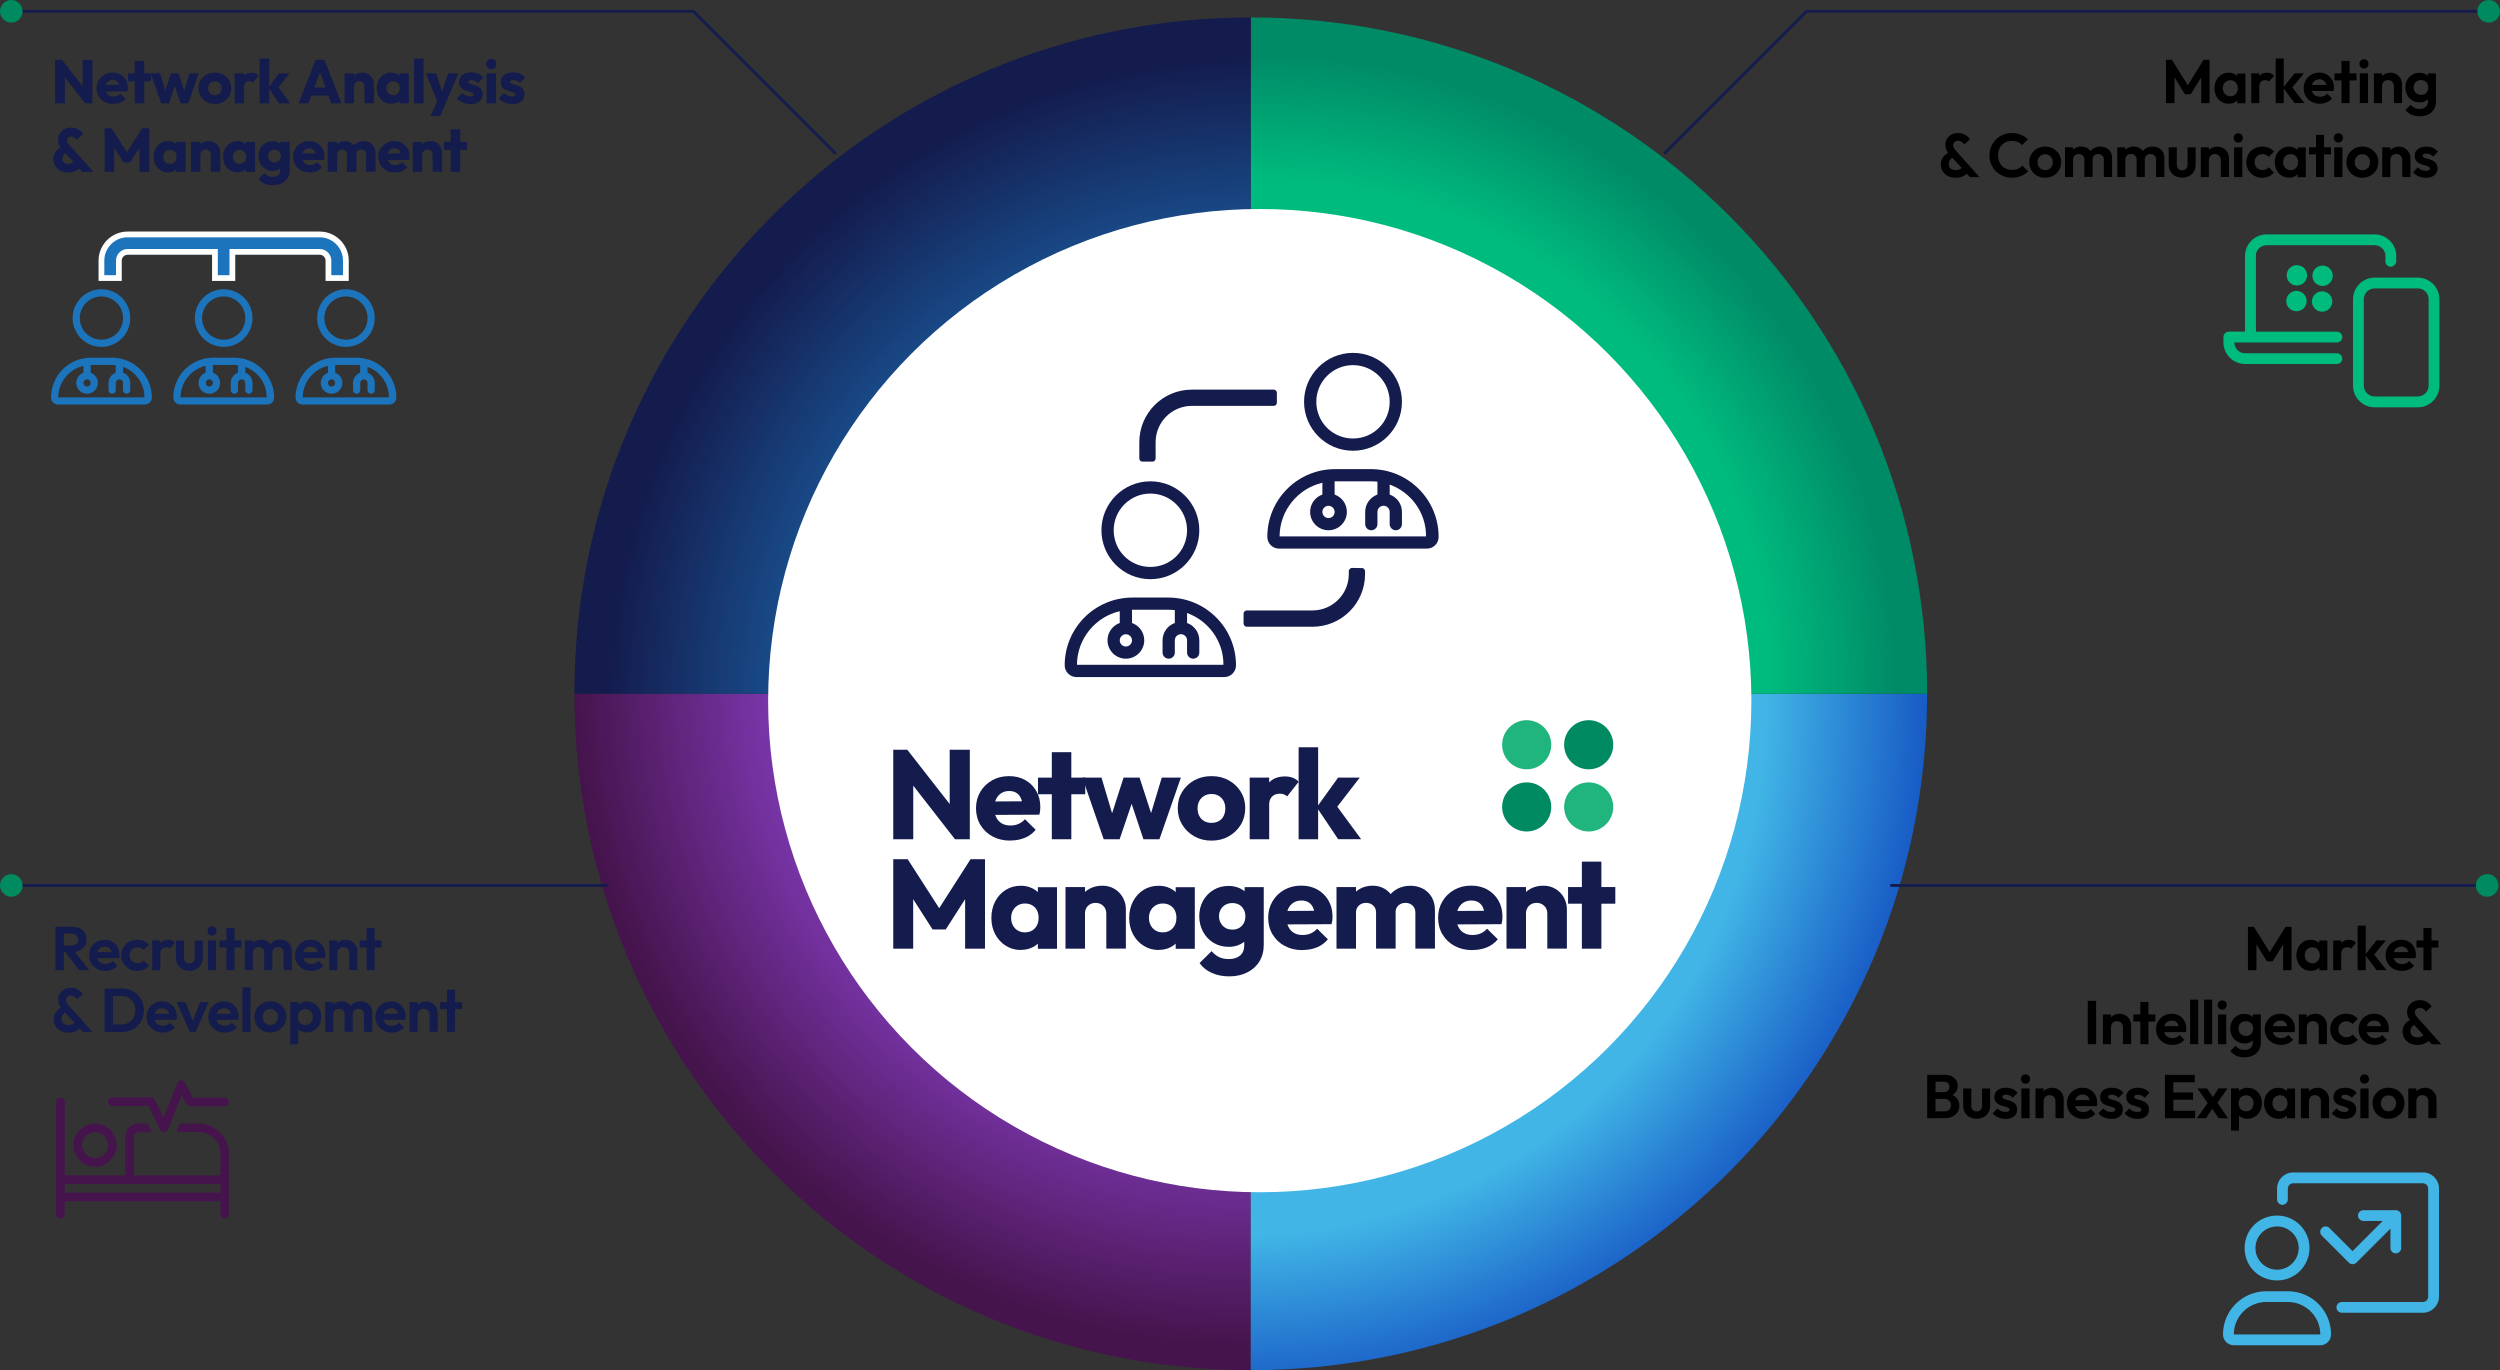 <?xml version="1.0" encoding="UTF-8"?>
<svg id="Layer_1" data-name="Layer 1" xmlns="http://www.w3.org/2000/svg" xmlns:xlink="http://www.w3.org/1999/xlink" viewBox="0 0 400 219.23">
  <rect x="0" y="0" width="400" height="219.23" fill="#333333" stroke="none"/>
  <defs>
    <style>
      .cls-1, .cls-2 {
        stroke: #fff;
        stroke-width: .92px;
      }

      .cls-1, .cls-2, .cls-3 {
        stroke-miterlimit: 10;
      }

      .cls-1, .cls-4 {
        fill: #141b4d;
      }

      .cls-2, .cls-5 {
        fill: #1c75bc;
      }

      .cls-6 {
        fill: #00bb7e;
      }

      .cls-7 {
        fill: #008a60;
      }

      .cls-8 {
        fill: #008a61;
      }

      .cls-9 {
        fill: #fff;
      }

      .cls-10 {
        fill: #20b57d;
      }

      .cls-11 {
        fill: #41b6e6;
      }

      .cls-12 {
        fill: #46144d;
      }

      .cls-13 {
        fill: url(#radial-gradient-3);
      }

      .cls-14 {
        fill: url(#radial-gradient-4);
      }

      .cls-15 {
        fill: url(#radial-gradient-2);
      }

      .cls-16 {
        fill: url(#radial-gradient);
      }

      .cls-3 {
        stroke: #141b4d;
        stroke-linecap: round;
        stroke-width: .46px;
      }

      .cls-3, .cls-17 {
        fill: none;
      }

      .cls-17 {
        opacity: .18;
      }
    </style>
    <radialGradient id="radial-gradient" cx="200.01" cy="107.98" fx="192.67" fy="107.98" r="123.05" gradientUnits="userSpaceOnUse">
      <stop offset=".43" stop-color="#9a4be6"/>
      <stop offset=".87" stop-color="#46144d"/>
    </radialGradient>
    <radialGradient id="radial-gradient-2" cx="198.49" cy="113.79" fx="198.49" fy="113.79" r="124.81" gradientUnits="userSpaceOnUse">
      <stop offset=".67" stop-color="#41b6e6"/>
      <stop offset="1" stop-color="#0026b2"/>
    </radialGradient>
    <radialGradient id="radial-gradient-3" cx="202.32" cy="109.72" fx="202.32" fy="109.72" r="100.85" gradientUnits="userSpaceOnUse">
      <stop offset=".8" stop-color="#00bb7e"/>
      <stop offset="1" stop-color="#008b67"/>
    </radialGradient>
    <radialGradient id="radial-gradient-4" cx="200.74" cy="112.79" fx="200.74" fy="112.79" r="138.26" gradientUnits="userSpaceOnUse">
      <stop offset=".39" stop-color="#1c75bc"/>
      <stop offset=".75" stop-color="#141b4d"/>
    </radialGradient>
  </defs>
  <path class="cls-16" d="M200.12,111.01v108.22c-59.77,0-108.22-48.45-108.22-108.22h108.22Z"/>
  <path class="cls-15" d="M200.12,111.01h108.22c0,59.77-48.45,108.22-108.22,108.22h0V111.01Z"/>
  <path class="cls-13" d="M200.12,111.01V2.79c59.77,0,108.22,48.45,108.22,108.22h-108.22Z"/>
  <path class="cls-14" d="M200.12,111.01H91.9c0-59.77,48.45-108.22,108.22-108.22h0V111.01Z"/>
  <line class="cls-3" x1="1.81" y1="141.67" x2="97.14" y2="141.67"/>
  <g>
    <line class="cls-3" x1="397.95" y1="141.67" x2="302.63" y2="141.67"/>
    <circle class="cls-7" cx="397.95" cy="141.67" r="1.81"/>
  </g>
  <circle class="cls-7" cx="1.81" cy="141.67" r="1.81"/>
  <polyline class="cls-3" points="133.6 24.47 110.94 1.81 1.81 1.81"/>
  <path class="cls-17" d="M235.93,160.81c15.5-10.47,25.69-28.2,25.69-48.31,0-7.13-1.28-13.96-3.63-20.28"/>
  <path class="cls-17" d="M157.24,170.94c12.42,9.55,27.98,15.23,44.86,15.23,15.26,0,29.43-4.64,41.19-12.58"/>
  <path class="cls-17" d="M131.82,90.37c-2.2,6.99-3.38,14.42-3.38,22.13,0,23.8,11.29,44.97,28.81,58.44"/>
  <circle class="cls-9" cx="201.56" cy="112.1" r="78.66"/>
  <g>
    <path class="cls-4" d="M142.92,134.28v-14.32h2.25l.95,2.86v11.46h-3.2Zm9.88,0l-8.42-10.81,.79-3.51,8.44,10.81-.81,3.51Zm0,0l-.85-2.86v-11.46h3.22v14.32h-2.37Z"/>
    <path class="cls-4" d="M161.66,134.5c-1.07,0-2.01-.22-2.84-.66-.83-.44-1.47-1.05-1.95-1.84-.47-.78-.71-1.68-.71-2.68s.23-1.85,.69-2.63,1.09-1.39,1.89-1.84,1.7-.67,2.7-.67,1.85,.21,2.6,.63,1.33,1,1.76,1.74c.43,.74,.65,1.6,.65,2.56,0,.19-.01,.38-.03,.58-.02,.2-.06,.42-.13,.66l-8.48,.04v-2.15l7.14-.04-1.34,.91c-.01-.55-.1-1.02-.26-1.39-.16-.37-.4-.66-.72-.86-.32-.2-.7-.3-1.15-.3-.49,0-.91,.11-1.27,.34-.36,.23-.64,.55-.83,.95-.2,.41-.29,.89-.29,1.46s.1,1.06,.31,1.48c.21,.42,.51,.74,.89,.96,.39,.22,.84,.33,1.37,.33,.47,0,.91-.08,1.3-.25,.39-.17,.74-.42,1.03-.76l1.72,1.7c-.49,.58-1.07,1.01-1.76,1.29-.69,.28-1.45,.42-2.29,.42Z"/>
    <path class="cls-4" d="M166.08,127.08v-2.66h7.56v2.66h-7.56Zm2.21,7.2v-13.93h3.12v13.93h-3.12Z"/>
    <path class="cls-4" d="M176.59,134.28l-3.41-9.86h3.06l2.13,7.16-.91,.02,2.31-7.18h2.56l2.33,7.18-.93-.02,2.15-7.16h3.06l-3.43,9.86h-2.56l-2.27-6.81h.77l-2.31,6.81h-2.56Z"/>
    <path class="cls-4" d="M193.84,134.5c-1.03,0-1.95-.23-2.76-.69-.81-.46-1.45-1.08-1.93-1.87-.47-.78-.71-1.66-.71-2.64s.23-1.83,.7-2.6c.47-.77,1.11-1.38,1.92-1.84,.81-.45,1.74-.68,2.78-.68s1.93,.22,2.75,.67c.82,.45,1.46,1.06,1.94,1.84s.71,1.65,.71,2.61-.24,1.87-.71,2.65c-.47,.78-1.12,1.4-1.93,1.86-.81,.46-1.73,.69-2.76,.69Zm0-2.84c.43,0,.82-.09,1.16-.28,.34-.19,.6-.46,.78-.82,.18-.36,.27-.77,.27-1.23s-.09-.84-.28-1.19-.45-.62-.78-.81c-.33-.2-.71-.29-1.15-.29s-.82,.1-1.16,.29c-.34,.2-.6,.47-.79,.82-.19,.35-.28,.74-.28,1.18,0,.46,.09,.87,.28,1.23,.19,.36,.45,.63,.79,.82,.34,.19,.72,.28,1.16,.28Z"/>
    <path class="cls-4" d="M199.95,134.28v-9.86h3.12v9.86h-3.12Zm3.12-5.39l-1.3-1.01c.26-1.16,.69-2.06,1.31-2.7,.61-.64,1.46-.95,2.52-.95,.47,0,.89,.07,1.25,.21,.36,.14,.67,.36,.94,.64l-1.85,2.35c-.12-.14-.28-.24-.49-.32-.2-.08-.43-.12-.69-.12-.53,0-.94,.16-1.25,.48s-.46,.79-.46,1.43Z"/>
    <path class="cls-4" d="M207.78,134.28v-14.72h3.12v14.72h-3.12Zm6.33,0l-3.43-5.11,3.41-4.75h3.47l-4.14,5.35,.1-1.3,4.26,5.8h-3.67Z"/>
    <path class="cls-4" d="M142.92,151.79v-14.32h2.31l5.64,8.78h-1.2l5.62-8.78h2.31v14.32h-3.18v-8.94l.55,.16-3.65,5.7h-2.11l-3.65-5.7,.55-.16v8.94h-3.18Z"/>
    <path class="cls-4" d="M163.34,152c-.89,0-1.7-.23-2.41-.68-.72-.45-1.28-1.06-1.69-1.83-.41-.76-.62-1.64-.62-2.63s.21-1.87,.62-2.65,.97-1.39,1.68-1.83,1.52-.66,2.42-.66c.66,0,1.26,.13,1.8,.39,.53,.26,.97,.61,1.31,1.06,.34,.45,.53,.97,.57,1.55v4.26c-.04,.58-.23,1.1-.56,1.55s-.76,.81-1.3,1.06c-.53,.26-1.14,.39-1.82,.39Zm.65-2.82c.66,0,1.19-.22,1.59-.65,.4-.43,.6-.99,.6-1.68,0-.45-.09-.84-.26-1.19s-.43-.61-.77-.81c-.34-.2-.72-.29-1.16-.29s-.79,.1-1.13,.29c-.33,.2-.6,.47-.79,.82-.2,.35-.29,.75-.29,1.2s.1,.84,.29,1.2,.46,.63,.79,.82c.33,.2,.71,.29,1.13,.29Zm2.07,2.62v-2.66l.47-2.41-.47-2.37v-2.41h3.06v9.86h-3.06Z"/>
    <path class="cls-4" d="M170.48,151.79v-9.86h3.12v9.86h-3.12Zm6.53,0v-5.62c0-.5-.16-.91-.49-1.23s-.73-.48-1.22-.48c-.32,0-.62,.07-.87,.21-.26,.14-.46,.34-.61,.6-.15,.26-.22,.55-.22,.89l-1.2-.59c0-.77,.17-1.45,.52-2.03,.34-.58,.82-1.03,1.42-1.35,.6-.32,1.28-.48,2.04-.48,.72,0,1.36,.17,1.93,.51,.57,.34,1.01,.79,1.34,1.37,.32,.58,.49,1.2,.49,1.88v6.31h-3.12Z"/>
    <path class="cls-4" d="M185.39,152c-.89,0-1.7-.23-2.41-.68-.72-.45-1.28-1.06-1.69-1.83-.41-.76-.62-1.64-.62-2.63s.21-1.87,.62-2.65,.97-1.39,1.68-1.83,1.52-.66,2.42-.66c.66,0,1.26,.13,1.8,.39,.53,.26,.97,.61,1.31,1.06,.34,.45,.53,.97,.57,1.55v4.26c-.04,.58-.23,1.1-.56,1.55s-.76,.81-1.3,1.06c-.53,.26-1.14,.39-1.82,.39Zm.65-2.82c.66,0,1.19-.22,1.59-.65,.4-.43,.6-.99,.6-1.68,0-.45-.09-.84-.26-1.19s-.43-.61-.77-.81c-.34-.2-.72-.29-1.16-.29s-.79,.1-1.13,.29c-.33,.2-.6,.47-.79,.82-.2,.35-.29,.75-.29,1.2s.1,.84,.29,1.2,.46,.63,.79,.82c.33,.2,.71,.29,1.13,.29Zm2.07,2.62v-2.66l.47-2.41-.47-2.37v-2.41h3.06v9.86h-3.06Z"/>
    <path class="cls-4" d="M196.56,151.49c-.91,0-1.71-.22-2.41-.65-.7-.43-1.26-1.02-1.66-1.76s-.61-1.57-.61-2.47,.2-1.76,.61-2.49,.96-1.31,1.67-1.73c.71-.43,1.51-.64,2.4-.64,.68,0,1.28,.13,1.82,.38,.53,.25,.97,.6,1.3,1.05s.52,.98,.56,1.57v3.75c-.04,.58-.23,1.1-.56,1.55-.33,.45-.77,.81-1.3,1.06-.53,.26-1.14,.39-1.82,.39Zm.14,4.73c-1.07,0-2.01-.19-2.83-.56-.82-.37-1.46-.9-1.94-1.57l1.93-1.91c.35,.42,.75,.74,1.19,.95,.44,.22,.96,.32,1.55,.32,.77,0,1.38-.19,1.82-.57,.44-.38,.66-.92,.66-1.62v-2.49l.53-2.15-.47-2.15v-2.53h3.06v9.25c0,1.01-.24,1.9-.71,2.66s-1.13,1.34-1.96,1.75-1.78,.62-2.83,.62Zm.45-7.48c.43,0,.81-.09,1.13-.28,.32-.19,.56-.44,.73-.76s.25-.69,.25-1.11c0-.38-.08-.73-.25-1.05-.17-.32-.41-.58-.72-.77-.31-.19-.68-.28-1.12-.28s-.79,.1-1.12,.28-.57,.45-.75,.77c-.18,.32-.26,.68-.26,1.07s.09,.73,.27,1.06c.18,.33,.43,.59,.74,.78,.31,.19,.68,.28,1.1,.28Z"/>
    <path class="cls-4" d="M208.41,152.02c-1.07,0-2.01-.22-2.84-.66s-1.47-1.05-1.95-1.84-.71-1.68-.71-2.68,.23-1.85,.69-2.63c.46-.78,1.09-1.39,1.89-1.84,.8-.45,1.7-.67,2.7-.67s1.85,.21,2.6,.63c.74,.42,1.33,1,1.76,1.74,.43,.74,.65,1.6,.65,2.56,0,.19,0,.38-.03,.58-.02,.2-.06,.42-.13,.66l-8.48,.04v-2.15l7.14-.04-1.34,.91c-.01-.55-.1-1.02-.26-1.39-.16-.37-.4-.66-.72-.86-.32-.2-.7-.3-1.15-.3-.49,0-.91,.12-1.27,.34-.36,.23-.64,.55-.83,.95-.2,.41-.29,.89-.29,1.46s.1,1.06,.31,1.48c.21,.42,.51,.74,.89,.96s.84,.33,1.37,.33c.47,0,.91-.08,1.3-.25,.39-.17,.74-.42,1.03-.76l1.72,1.7c-.49,.58-1.07,1.01-1.76,1.29s-1.45,.42-2.29,.42Z"/>
    <path class="cls-4" d="M213.84,151.79v-9.86h3.12v9.86h-3.12Zm6.33,0v-5.76c0-.49-.15-.87-.46-1.15-.3-.28-.68-.42-1.13-.42-.31,0-.59,.06-.83,.19-.24,.13-.44,.31-.58,.54-.14,.23-.21,.51-.21,.83l-1.2-.55c0-.77,.17-1.44,.52-2,.34-.56,.8-.99,1.38-1.3,.57-.3,1.23-.46,1.98-.46,.68,0,1.29,.16,1.84,.47,.55,.31,.99,.74,1.32,1.3s.5,1.22,.5,1.99v6.31h-3.12Zm6.29,0v-5.76c0-.49-.15-.87-.46-1.15-.3-.28-.67-.42-1.11-.42-.3,0-.57,.06-.82,.19-.25,.13-.44,.31-.58,.54-.14,.23-.2,.51-.2,.83l-1.8-.24c.04-.84,.24-1.56,.61-2.17,.36-.61,.86-1.07,1.48-1.4,.62-.32,1.32-.49,2.09-.49s1.41,.16,2.01,.48c.6,.32,1.06,.77,1.4,1.35,.34,.58,.51,1.29,.51,2.11v6.12h-3.12Z"/>
    <path class="cls-4" d="M235.6,152.02c-1.07,0-2.01-.22-2.84-.66s-1.47-1.05-1.95-1.84-.71-1.68-.71-2.68,.23-1.85,.69-2.63c.46-.78,1.09-1.39,1.89-1.84,.8-.45,1.7-.67,2.7-.67s1.85,.21,2.6,.63c.74,.42,1.33,1,1.76,1.74,.43,.74,.65,1.6,.65,2.56,0,.19,0,.38-.03,.58-.02,.2-.06,.42-.13,.66l-8.48,.04v-2.15l7.14-.04-1.34,.91c-.01-.55-.1-1.02-.26-1.39-.16-.37-.4-.66-.72-.86-.32-.2-.7-.3-1.15-.3-.49,0-.91,.12-1.27,.34-.36,.23-.64,.55-.83,.95-.2,.41-.29,.89-.29,1.46s.1,1.06,.31,1.48c.21,.42,.51,.74,.89,.96s.84,.33,1.37,.33c.47,0,.91-.08,1.3-.25,.39-.17,.74-.42,1.03-.76l1.72,1.7c-.49,.58-1.07,1.01-1.76,1.29s-1.45,.42-2.29,.42Z"/>
    <path class="cls-4" d="M241.04,151.79v-9.86h3.12v9.86h-3.12Zm6.53,0v-5.62c0-.5-.16-.91-.49-1.23-.32-.32-.73-.48-1.22-.48-.32,0-.62,.07-.87,.21-.26,.14-.46,.34-.61,.6-.15,.26-.22,.55-.22,.89l-1.2-.59c0-.77,.17-1.45,.52-2.03,.34-.58,.82-1.03,1.42-1.35,.6-.32,1.28-.48,2.04-.48,.72,0,1.36,.17,1.93,.51,.57,.34,1.01,.79,1.34,1.37,.32,.58,.49,1.2,.49,1.88v6.31h-3.12Z"/>
    <path class="cls-4" d="M250.89,144.59v-2.66h7.56v2.66h-7.56Zm2.21,7.2v-13.93h3.12v13.93h-3.12Z"/>
  </g>
  <g>
    <path class="cls-4" d="M8.82,16.53v-6.96h1.1l.46,1.39v5.57h-1.56Zm4.8,0l-4.09-5.26,.38-1.71,4.1,5.26-.39,1.71Zm0,0l-.41-1.39v-5.57h1.57v6.96h-1.15Z"/>
    <path class="cls-4" d="M18.13,16.63c-.52,0-.98-.11-1.38-.32-.4-.21-.72-.51-.95-.89-.23-.38-.35-.82-.35-1.3s.11-.9,.34-1.28c.22-.38,.53-.68,.92-.89,.39-.22,.83-.33,1.31-.33s.9,.1,1.26,.31c.36,.2,.65,.49,.86,.85,.21,.36,.32,.78,.32,1.24,0,.09,0,.19-.01,.28s-.03,.2-.06,.32l-4.12,.02v-1.05l3.47-.02-.65,.44c0-.27-.05-.49-.13-.68-.08-.18-.2-.32-.35-.42-.15-.1-.34-.15-.56-.15-.24,0-.44,.06-.62,.17-.17,.11-.31,.27-.4,.46-.1,.2-.14,.43-.14,.71s.05,.52,.15,.72c.1,.2,.25,.36,.43,.47,.19,.11,.41,.16,.67,.16,.23,0,.44-.04,.63-.12s.36-.21,.5-.37l.84,.83c-.24,.28-.52,.49-.86,.63s-.71,.2-1.11,.2Z"/>
    <path class="cls-4" d="M20.48,13.02v-1.29h3.68v1.29h-3.68Zm1.08,3.5v-6.78h1.52v6.78h-1.52Z"/>
    <path class="cls-4" d="M25.79,16.53l-1.66-4.79h1.49l1.04,3.48h-.44s1.12-3.48,1.12-3.48h1.24l1.13,3.49h-.45s1.05-3.49,1.05-3.49h1.49l-1.67,4.79h-1.24l-1.1-3.31h.37l-1.12,3.31h-1.24Z"/>
    <path class="cls-4" d="M34.38,16.63c-.5,0-.95-.11-1.34-.34-.39-.22-.71-.53-.94-.91-.23-.38-.35-.81-.35-1.28s.11-.89,.34-1.26,.54-.67,.93-.89c.39-.22,.85-.33,1.35-.33s.94,.11,1.34,.33c.4,.22,.71,.51,.94,.89,.23,.38,.35,.8,.35,1.27s-.12,.91-.35,1.29c-.23,.38-.54,.68-.94,.9-.39,.22-.84,.34-1.34,.34Zm0-1.38c.21,0,.4-.05,.56-.14,.16-.09,.29-.23,.38-.4,.09-.17,.13-.37,.13-.6s-.05-.41-.14-.58c-.09-.17-.22-.3-.38-.39s-.35-.14-.56-.14-.4,.05-.56,.14c-.16,.1-.29,.23-.38,.4-.09,.17-.14,.36-.14,.57,0,.22,.05,.42,.14,.6,.09,.17,.22,.31,.38,.4,.16,.09,.35,.14,.56,.14Z"/>
    <path class="cls-4" d="M37.54,16.53v-4.79h1.52v4.79h-1.52Zm1.52-2.62l-.63-.49c.12-.57,.34-1,.64-1.31,.3-.31,.71-.46,1.23-.46,.23,0,.43,.03,.61,.1,.17,.07,.33,.17,.46,.31l-.9,1.14c-.06-.07-.14-.12-.24-.16-.1-.04-.21-.06-.34-.06-.26,0-.46,.08-.61,.23-.15,.15-.22,.39-.22,.7Z"/>
    <path class="cls-4" d="M41.55,16.53v-7.16h1.52v7.16h-1.52Zm3.08,0l-1.67-2.49,1.66-2.31h1.69l-2.01,2.6,.05-.63,2.07,2.82h-1.79Z"/>
    <path class="cls-4" d="M47.76,16.53l2.75-6.96h1.41l2.73,6.96h-1.65l-2.08-5.77h.57l-2.13,5.77h-1.61Zm1.58-1.25v-1.26h3.79v1.26h-3.79Z"/>
    <path class="cls-4" d="M55.13,16.53v-4.79h1.52v4.79h-1.52Zm3.18,0v-2.73c0-.24-.08-.44-.24-.6-.16-.15-.36-.23-.59-.23-.16,0-.3,.03-.42,.1-.13,.07-.22,.17-.3,.29-.07,.13-.11,.27-.11,.43l-.58-.29c0-.37,.08-.7,.25-.99,.17-.28,.4-.5,.69-.66,.29-.15,.62-.23,.99-.23,.35,0,.66,.08,.94,.25,.28,.16,.49,.39,.65,.67,.16,.28,.24,.58,.24,.91v3.07h-1.52Z"/>
    <path class="cls-4" d="M62.58,16.62c-.43,0-.83-.11-1.17-.33-.35-.22-.62-.52-.82-.89-.2-.37-.3-.8-.3-1.28s.1-.91,.3-1.29c.2-.38,.47-.67,.82-.89,.35-.21,.74-.32,1.18-.32,.32,0,.61,.06,.87,.19,.26,.13,.47,.3,.64,.52,.16,.22,.26,.47,.28,.75v2.07c-.02,.28-.11,.53-.27,.75-.16,.22-.37,.39-.63,.52-.26,.12-.55,.19-.88,.19Zm.32-1.37c.32,0,.58-.11,.77-.32,.19-.21,.29-.48,.29-.82,0-.22-.04-.41-.13-.58-.09-.17-.21-.3-.37-.39s-.35-.14-.56-.14-.39,.05-.55,.14c-.16,.1-.29,.23-.38,.4-.1,.17-.14,.37-.14,.58s.05,.41,.14,.58c.09,.17,.22,.3,.38,.4,.16,.1,.34,.14,.55,.14Zm1.01,1.27v-1.29l.23-1.17-.23-1.15v-1.17h1.49v4.79h-1.49Z"/>
    <path class="cls-4" d="M66.25,16.53v-7.16h1.52v7.16h-1.52Z"/>
    <path class="cls-4" d="M70.11,16.56l-1.97-4.82h1.64l1.25,3.82h-.6l1.27-3.82h1.64l-2.05,4.81h-1.17Zm-1.23,2l1.44-3.12,.97,1.11-.85,2h-1.56Z"/>
    <path class="cls-4" d="M75.28,16.65c-.28,0-.56-.04-.84-.11-.28-.08-.53-.18-.76-.32-.23-.14-.43-.29-.6-.47l.87-.87c.16,.17,.35,.3,.57,.4,.21,.09,.45,.14,.72,.14,.16,0,.29-.03,.39-.08,.09-.05,.14-.13,.14-.23,0-.12-.06-.21-.17-.26-.11-.06-.26-.11-.44-.16-.18-.05-.37-.1-.57-.17-.2-.06-.38-.15-.56-.25-.18-.11-.32-.25-.43-.43-.11-.18-.17-.42-.17-.72s.08-.58,.24-.8c.16-.23,.38-.41,.67-.54,.29-.13,.63-.2,1.04-.2s.78,.07,1.12,.21c.35,.14,.63,.35,.84,.63l-.86,.88c-.15-.18-.32-.3-.51-.38-.19-.08-.37-.11-.55-.11s-.3,.03-.38,.08c-.09,.05-.13,.12-.13,.21,0,.1,.06,.18,.17,.24,.12,.06,.26,.11,.43,.16,.17,.05,.36,.1,.56,.16,.2,.06,.38,.15,.56,.27,.18,.12,.32,.27,.43,.45,.11,.19,.17,.43,.17,.74,0,.47-.18,.84-.53,1.12-.35,.28-.83,.42-1.43,.42Z"/>
    <path class="cls-4" d="M78.61,11.08c-.23,0-.42-.08-.58-.25-.16-.16-.24-.36-.24-.59s.08-.43,.24-.59c.16-.16,.35-.24,.58-.24,.24,0,.44,.08,.59,.24,.15,.16,.22,.36,.22,.59s-.07,.43-.22,.59c-.15,.16-.34,.25-.59,.25Zm-.76,5.45v-4.79h1.52v4.79h-1.52Z"/>
    <path class="cls-4" d="M81.97,16.65c-.28,0-.56-.04-.84-.11-.28-.08-.53-.18-.76-.32-.23-.14-.43-.29-.6-.47l.87-.87c.16,.17,.35,.3,.57,.4,.21,.09,.45,.14,.72,.14,.16,0,.29-.03,.39-.08,.09-.05,.14-.13,.14-.23,0-.12-.06-.21-.17-.26-.11-.06-.26-.11-.44-.16-.18-.05-.37-.1-.57-.17-.2-.06-.38-.15-.56-.25-.18-.11-.32-.25-.43-.43-.11-.18-.17-.42-.17-.72s.08-.58,.24-.8c.16-.23,.38-.41,.67-.54,.29-.13,.63-.2,1.04-.2s.78,.07,1.12,.21c.35,.14,.63,.35,.84,.63l-.86,.88c-.15-.18-.32-.3-.51-.38-.19-.08-.37-.11-.55-.11s-.3,.03-.38,.08c-.09,.05-.13,.12-.13,.21,0,.1,.06,.18,.17,.24,.12,.06,.26,.11,.43,.16,.17,.05,.36,.1,.56,.16,.2,.06,.38,.15,.56,.27,.18,.12,.32,.27,.43,.45,.11,.19,.17,.43,.17,.74,0,.47-.18,.84-.53,1.12-.35,.28-.83,.42-1.43,.42Z"/>
    <path class="cls-4" d="M10.89,27.6c-.47,0-.89-.09-1.24-.28-.36-.19-.63-.44-.82-.77s-.29-.69-.29-1.09c0-.43,.11-.82,.34-1.16,.23-.34,.57-.61,1.03-.82l.65,.99c-.2,.09-.35,.21-.44,.36-.1,.15-.15,.33-.15,.54,0,.16,.04,.31,.12,.44,.08,.13,.19,.23,.34,.31,.14,.07,.31,.11,.5,.11,.22,0,.41-.05,.57-.15,.16-.1,.3-.23,.41-.39l1.03,1.06c-.12,.14-.28,.28-.48,.41-.2,.13-.44,.24-.71,.33-.27,.09-.55,.13-.85,.13Zm2.28-.11l-3.2-3.51c-.25-.28-.43-.55-.54-.79-.11-.25-.17-.51-.17-.8,0-.36,.09-.68,.27-.98s.43-.54,.74-.72,.68-.27,1.09-.27c.33,0,.62,.05,.87,.14s.47,.22,.65,.37,.33,.3,.43,.47l-1.03,.97c-.13-.18-.26-.31-.4-.4-.14-.09-.31-.14-.49-.14s-.35,.06-.48,.17c-.13,.12-.2,.25-.2,.42,0,.14,.03,.27,.1,.38,.07,.11,.16,.24,.28,.37l3.86,4.33h-1.78Z"/>
    <path class="cls-4" d="M16.74,27.49v-6.96h1.12l2.74,4.27h-.58l2.73-4.27h1.12v6.96h-1.55v-4.35l.27,.08-1.78,2.77h-1.03l-1.78-2.77,.27-.08v4.35h-1.55Z"/>
    <path class="cls-4" d="M26.87,27.59c-.43,0-.83-.11-1.17-.33-.35-.22-.62-.52-.82-.89-.2-.37-.3-.8-.3-1.28s.1-.91,.3-1.29c.2-.38,.47-.67,.82-.89,.35-.21,.74-.32,1.18-.32,.32,0,.61,.06,.87,.19,.26,.13,.47,.3,.64,.52,.16,.22,.26,.47,.28,.75v2.07c-.02,.28-.11,.53-.27,.75-.16,.22-.37,.39-.63,.52-.26,.12-.55,.19-.88,.19Zm.32-1.37c.32,0,.58-.11,.77-.32,.19-.21,.29-.48,.29-.82,0-.22-.04-.41-.13-.58-.09-.17-.21-.3-.37-.39s-.35-.14-.56-.14-.39,.05-.55,.14c-.16,.1-.29,.23-.38,.4-.1,.17-.14,.37-.14,.58s.05,.41,.14,.58c.09,.17,.22,.3,.38,.4,.16,.1,.34,.14,.55,.14Zm1.01,1.27v-1.29l.23-1.17-.23-1.15v-1.17h1.49v4.79h-1.49Z"/>
    <path class="cls-4" d="M30.54,27.49v-4.79h1.52v4.79h-1.52Zm3.18,0v-2.73c0-.24-.08-.44-.24-.6-.16-.15-.36-.23-.59-.23-.16,0-.3,.03-.42,.1-.13,.07-.22,.17-.3,.29-.07,.13-.11,.27-.11,.43l-.58-.29c0-.37,.08-.7,.25-.99,.17-.28,.4-.5,.69-.66,.29-.15,.62-.23,.99-.23,.35,0,.66,.08,.94,.25,.28,.16,.49,.39,.65,.67,.16,.28,.24,.58,.24,.91v3.07h-1.52Z"/>
    <path class="cls-4" d="M37.99,27.59c-.43,0-.83-.11-1.17-.33-.35-.22-.62-.52-.82-.89-.2-.37-.3-.8-.3-1.28s.1-.91,.3-1.29c.2-.38,.47-.67,.82-.89,.35-.21,.74-.32,1.18-.32,.32,0,.61,.06,.87,.19,.26,.13,.47,.3,.64,.52,.16,.22,.26,.47,.28,.75v2.07c-.02,.28-.11,.53-.27,.75-.16,.22-.37,.39-.63,.52-.26,.12-.55,.19-.88,.19Zm.32-1.37c.32,0,.58-.11,.77-.32,.19-.21,.29-.48,.29-.82,0-.22-.04-.41-.13-.58-.09-.17-.21-.3-.37-.39s-.35-.14-.56-.14-.39,.05-.55,.14c-.16,.1-.29,.23-.38,.4-.1,.17-.14,.37-.14,.58s.05,.41,.14,.58c.09,.17,.22,.3,.38,.4,.16,.1,.34,.14,.55,.14Zm1.01,1.27v-1.29l.23-1.17-.23-1.15v-1.17h1.49v4.79h-1.49Z"/>
    <path class="cls-4" d="M43.62,27.34c-.44,0-.83-.1-1.17-.32-.34-.21-.61-.5-.81-.86-.2-.36-.3-.76-.3-1.2s.1-.86,.3-1.21c.2-.36,.47-.64,.81-.84s.74-.31,1.17-.31c.33,0,.62,.06,.88,.18,.26,.12,.47,.29,.63,.51,.16,.22,.25,.47,.27,.76v1.83c-.02,.28-.11,.53-.27,.75-.16,.22-.37,.39-.63,.52s-.55,.19-.88,.19Zm.07,2.3c-.52,0-.98-.09-1.38-.27s-.71-.44-.94-.76l.94-.93c.17,.2,.36,.36,.58,.46,.21,.11,.47,.16,.75,.16,.37,0,.67-.09,.88-.28s.32-.45,.32-.79v-1.21l.26-1.05-.23-1.05v-1.23h1.49v4.5c0,.49-.12,.92-.35,1.29-.23,.37-.55,.65-.95,.85-.4,.2-.86,.3-1.38,.3Zm.22-3.64c.21,0,.39-.05,.55-.14,.15-.09,.27-.22,.36-.37,.08-.15,.12-.33,.12-.54,0-.18-.04-.36-.12-.51-.08-.16-.2-.28-.35-.37-.15-.09-.33-.14-.54-.14s-.38,.05-.54,.14c-.16,.09-.28,.22-.37,.37s-.13,.33-.13,.52,.04,.36,.13,.52,.21,.29,.36,.38,.33,.14,.53,.14Z"/>
    <path class="cls-4" d="M49.58,27.6c-.52,0-.98-.11-1.38-.32-.4-.21-.72-.51-.95-.89-.23-.38-.35-.82-.35-1.3s.11-.9,.34-1.28c.22-.38,.53-.68,.92-.89,.39-.22,.83-.33,1.31-.33s.9,.1,1.26,.31c.36,.2,.65,.49,.86,.85,.21,.36,.32,.78,.32,1.24,0,.09,0,.19-.01,.28s-.03,.2-.06,.32l-4.12,.02v-1.05l3.47-.02-.65,.44c0-.27-.05-.49-.13-.68-.08-.18-.2-.32-.35-.42-.15-.1-.34-.15-.56-.15-.24,0-.44,.06-.62,.17-.17,.11-.31,.27-.4,.46-.1,.2-.14,.43-.14,.71s.05,.52,.15,.72c.1,.2,.25,.36,.43,.47,.19,.11,.41,.16,.67,.16,.23,0,.44-.04,.63-.12s.36-.21,.5-.37l.84,.83c-.24,.28-.52,.49-.86,.63s-.71,.2-1.11,.2Z"/>
    <path class="cls-4" d="M52.42,27.49v-4.79h1.52v4.79h-1.52Zm3.08,0v-2.8c0-.24-.07-.42-.22-.56-.15-.14-.33-.2-.55-.2-.15,0-.29,.03-.4,.09-.12,.06-.21,.15-.28,.26-.07,.11-.1,.25-.1,.4l-.58-.27c0-.37,.08-.7,.25-.97,.17-.27,.39-.48,.67-.63,.28-.15,.6-.22,.96-.22,.33,0,.63,.08,.89,.23s.48,.36,.64,.63c.16,.27,.24,.59,.24,.97v3.07h-1.52Zm3.06,0v-2.8c0-.24-.07-.42-.22-.56-.15-.14-.33-.2-.54-.2-.14,0-.28,.03-.4,.09-.12,.06-.22,.15-.28,.26-.07,.11-.1,.25-.1,.4l-.88-.12c.02-.41,.12-.76,.3-1.06,.18-.3,.42-.52,.72-.68,.3-.16,.64-.24,1.02-.24s.69,.08,.98,.23c.29,.15,.52,.37,.68,.66,.16,.28,.25,.62,.25,1.03v2.98h-1.52Z"/>
    <path class="cls-4" d="M63.2,27.6c-.52,0-.98-.11-1.38-.32-.4-.21-.72-.51-.95-.89-.23-.38-.35-.82-.35-1.3s.11-.9,.34-1.28c.22-.38,.53-.68,.92-.89,.39-.22,.83-.33,1.31-.33s.9,.1,1.26,.31c.36,.2,.65,.49,.86,.85,.21,.36,.32,.78,.32,1.24,0,.09,0,.19-.01,.28s-.03,.2-.06,.32l-4.12,.02v-1.05l3.47-.02-.65,.44c0-.27-.05-.49-.13-.68-.08-.18-.2-.32-.35-.42-.15-.1-.34-.15-.56-.15-.24,0-.44,.06-.62,.17-.17,.11-.31,.27-.4,.46-.1,.2-.14,.43-.14,.71s.05,.52,.15,.72c.1,.2,.25,.36,.43,.47,.19,.11,.41,.16,.67,.16,.23,0,.44-.04,.63-.12s.36-.21,.5-.37l.84,.83c-.24,.28-.52,.49-.86,.63s-.71,.2-1.11,.2Z"/>
    <path class="cls-4" d="M66.04,27.49v-4.79h1.52v4.79h-1.52Zm3.18,0v-2.73c0-.24-.08-.44-.24-.6-.16-.15-.36-.23-.59-.23-.16,0-.3,.03-.42,.1-.13,.07-.22,.17-.3,.29-.07,.13-.11,.27-.11,.43l-.58-.29c0-.37,.08-.7,.25-.99,.17-.28,.4-.5,.69-.66,.29-.15,.62-.23,.99-.23,.35,0,.66,.08,.94,.25,.28,.16,.49,.39,.65,.67,.16,.28,.24,.58,.24,.91v3.07h-1.52Z"/>
    <path class="cls-4" d="M71.03,23.98v-1.29h3.68v1.29h-3.68Zm1.08,3.5v-6.78h1.52v6.78h-1.52Z"/>
  </g>
  <g>
    <path class="cls-4" d="M8.87,155.23v-6.94h1.34v6.94h-1.34Zm.99-2.89v-1.06h1.6c.34,0,.59-.08,.77-.25,.18-.17,.27-.4,.27-.69s-.09-.51-.27-.69c-.18-.18-.43-.27-.76-.27h-1.61v-1.1h1.74c.44,0,.83,.09,1.17,.26,.34,.17,.6,.41,.79,.71,.19,.3,.28,.65,.28,1.05s-.09,.76-.28,1.06c-.19,.3-.45,.53-.79,.7-.34,.17-.74,.26-1.19,.26h-1.71Zm2.8,2.89l-2.3-3,1.24-.39,2.68,3.38h-1.63Z"/>
    <path class="cls-4" d="M16.86,155.34c-.5,0-.95-.11-1.34-.33s-.7-.51-.92-.89c-.22-.38-.34-.8-.34-1.28s.11-.9,.33-1.27c.22-.38,.52-.67,.9-.89,.38-.22,.81-.32,1.28-.32,.45,0,.85,.1,1.2,.31,.36,.2,.63,.49,.83,.85,.2,.36,.3,.77,.3,1.23,0,.09,0,.17,0,.26,0,.09-.02,.19-.05,.29h-4.01s0-.96,0-.96h3.41s-.53,.4-.53,.4c0-.28-.06-.52-.15-.71s-.22-.34-.38-.43c-.16-.1-.37-.15-.61-.15-.26,0-.48,.06-.67,.17-.19,.11-.34,.27-.44,.48-.1,.21-.15,.45-.15,.73s.05,.54,.16,.76c.11,.21,.26,.38,.47,.49s.44,.17,.71,.17c.24,0,.46-.04,.66-.12,.2-.08,.37-.2,.51-.38l.77,.77c-.24,.28-.53,.48-.86,.62-.33,.14-.69,.21-1.08,.21Z"/>
    <path class="cls-4" d="M21.96,155.34c-.48,0-.91-.11-1.3-.33-.39-.22-.69-.52-.92-.9s-.34-.8-.34-1.26,.11-.9,.34-1.28,.53-.68,.92-.89,.83-.32,1.31-.32c.37,0,.72,.07,1.04,.2,.32,.14,.59,.33,.83,.6l-.85,.85c-.12-.14-.26-.25-.44-.33-.17-.07-.37-.11-.58-.11-.24,0-.45,.05-.64,.16-.19,.11-.33,.26-.44,.45s-.16,.41-.16,.66,.05,.47,.16,.66c.11,.19,.25,.34,.44,.45,.19,.11,.4,.17,.64,.17,.22,0,.41-.04,.58-.11s.32-.19,.45-.33l.83,.84c-.23,.26-.5,.47-.82,.61s-.67,.21-1.05,.21Z"/>
    <path class="cls-4" d="M24.36,155.23v-4.76h1.29v4.76h-1.29Zm1.29-2.62l-.5-.34c.06-.59,.23-1.05,.51-1.39s.69-.51,1.22-.51c.24,0,.45,.04,.63,.11s.35,.2,.5,.37l-.81,.94c-.07-.09-.16-.15-.26-.18-.1-.04-.22-.05-.35-.05-.28,0-.5,.09-.68,.26s-.26,.44-.26,.8Z"/>
    <path class="cls-4" d="M30.3,155.32c-.41,0-.79-.09-1.11-.26-.33-.17-.59-.42-.77-.73s-.28-.68-.28-1.09v-2.76h1.3v2.73c0,.2,.03,.37,.1,.51s.16,.25,.3,.32c.13,.07,.29,.11,.46,.11,.27,0,.48-.08,.63-.25,.15-.16,.23-.4,.23-.69v-2.73h1.29v2.76c0,.41-.09,.78-.28,1.09s-.44,.56-.76,.73c-.33,.17-.7,.26-1.11,.26Z"/>
    <path class="cls-4" d="M33.93,149.7c-.21,0-.38-.07-.52-.21s-.21-.32-.21-.53,.07-.38,.21-.52,.31-.22,.52-.22,.39,.07,.53,.22c.13,.14,.2,.32,.2,.52s-.07,.39-.2,.53c-.14,.14-.31,.21-.53,.21Zm-.66,5.53v-4.76h1.31v4.76h-1.31Z"/>
    <path class="cls-4" d="M35.12,151.6v-1.13h3.52v1.13h-3.52Zm1.11,3.63v-6.75h1.29v6.75h-1.29Z"/>
    <path class="cls-4" d="M39.17,155.23v-4.76h1.29v4.76h-1.29Zm3.1,0v-2.81c0-.28-.09-.49-.26-.65-.17-.15-.38-.23-.64-.23-.17,0-.32,.03-.46,.1-.13,.07-.24,.17-.33,.3s-.12,.29-.12,.48l-.5-.26c0-.37,.08-.69,.24-.96,.16-.27,.38-.48,.66-.63,.28-.15,.59-.22,.94-.22,.33,0,.63,.07,.9,.22,.27,.15,.48,.36,.64,.62,.16,.27,.24,.58,.24,.95v3.07h-1.3Zm3.11,0v-2.81c0-.28-.09-.49-.26-.65-.17-.15-.38-.23-.63-.23-.18,0-.33,.03-.47,.1-.14,.07-.24,.17-.33,.3-.08,.13-.12,.29-.12,.48l-.74-.19c.02-.39,.12-.72,.3-1s.42-.49,.71-.65c.29-.15,.61-.23,.97-.23s.67,.07,.96,.22c.28,.15,.51,.36,.68,.64,.17,.28,.25,.61,.25,1v3.01h-1.31Z"/>
    <path class="cls-4" d="M49.81,155.34c-.5,0-.95-.11-1.34-.33s-.7-.51-.92-.89c-.22-.38-.34-.8-.34-1.28s.11-.9,.33-1.27c.22-.38,.52-.67,.9-.89,.38-.22,.81-.32,1.28-.32,.45,0,.85,.1,1.2,.31,.36,.2,.63,.49,.83,.85,.2,.36,.3,.77,.3,1.23,0,.09,0,.17,0,.26,0,.09-.02,.19-.05,.29h-4.01s0-.96,0-.96h3.41s-.53,.4-.53,.4c0-.28-.06-.52-.15-.71s-.22-.34-.38-.43c-.16-.1-.37-.15-.61-.15-.26,0-.48,.06-.67,.17-.19,.11-.34,.27-.44,.48-.1,.21-.15,.45-.15,.73s.05,.54,.16,.76c.11,.21,.26,.38,.47,.49s.44,.17,.71,.17c.24,0,.46-.04,.66-.12,.2-.08,.37-.2,.51-.38l.77,.77c-.24,.28-.53,.48-.86,.62-.33,.14-.69,.21-1.08,.21Z"/>
    <path class="cls-4" d="M52.67,155.23v-4.76h1.29v4.76h-1.29Zm3.2,0v-2.73c0-.28-.09-.51-.27-.69-.18-.18-.4-.27-.68-.27-.18,0-.35,.04-.49,.12-.14,.08-.26,.19-.34,.34-.08,.15-.12,.31-.12,.5l-.5-.27c0-.37,.08-.69,.24-.97,.16-.28,.38-.5,.67-.66,.29-.16,.61-.24,.97-.24s.67,.09,.94,.26c.27,.17,.49,.4,.65,.68,.16,.28,.24,.58,.24,.89v3.03h-1.3Z"/>
    <path class="cls-4" d="M57.54,151.6v-1.13h3.52v1.13h-3.52Zm1.11,3.63v-6.75h1.29v6.75h-1.29Z"/>
    <path class="cls-4" d="M10.94,165.21c-.47,0-.89-.09-1.24-.28-.35-.19-.62-.44-.82-.76s-.29-.69-.29-1.09,.11-.8,.34-1.13,.57-.6,1.02-.81l.58,.83c-.22,.11-.38,.25-.5,.42-.12,.17-.18,.39-.18,.64,0,.2,.05,.38,.14,.52,.09,.14,.22,.26,.39,.34,.17,.08,.37,.12,.59,.12,.28,0,.51-.06,.71-.17s.35-.26,.46-.45l.86,.95c-.12,.16-.28,.3-.5,.44s-.45,.24-.72,.33c-.26,.08-.55,.12-.85,.12Zm2.32-.11l-3.24-3.55c-.24-.27-.41-.53-.53-.77-.12-.24-.18-.52-.18-.82,0-.36,.09-.68,.26-.96,.17-.29,.41-.52,.72-.69,.31-.17,.66-.26,1.06-.26,.3,0,.58,.05,.82,.15,.25,.1,.46,.22,.64,.37,.18,.15,.32,.31,.43,.48l-.89,.84c-.14-.19-.29-.34-.45-.44s-.34-.16-.55-.16c-.22,0-.41,.07-.56,.2-.15,.13-.23,.29-.23,.48s.04,.34,.11,.47c.08,.13,.19,.27,.33,.44l3.79,4.23h-1.55Z"/>
    <path class="cls-4" d="M16.73,165.1v-6.94h1.34v6.94h-1.34Zm.92,0v-1.19h1.77c.44,0,.83-.09,1.17-.28,.34-.19,.6-.45,.79-.8,.19-.34,.28-.75,.28-1.21s-.1-.85-.29-1.18c-.19-.34-.45-.6-.79-.79s-.72-.29-1.16-.29h-1.8v-1.19h1.82c.51,0,.99,.09,1.43,.26s.82,.41,1.14,.73,.57,.68,.75,1.1c.18,.42,.27,.88,.27,1.38s-.09,.96-.27,1.39c-.18,.42-.43,.79-.75,1.11s-.7,.55-1.14,.72c-.44,.17-.91,.26-1.42,.26h-1.81Z"/>
    <path class="cls-4" d="M26.04,165.21c-.5,0-.95-.11-1.34-.33s-.7-.51-.92-.89c-.22-.38-.34-.8-.34-1.28s.11-.9,.33-1.27c.22-.38,.52-.67,.9-.89,.38-.22,.81-.32,1.28-.32,.45,0,.85,.1,1.2,.31,.36,.2,.63,.49,.83,.85,.2,.36,.3,.77,.3,1.23,0,.09,0,.17,0,.26,0,.09-.02,.19-.05,.29h-4.01s0-.96,0-.96h3.41s-.53,.4-.53,.4c0-.28-.06-.52-.15-.71s-.22-.34-.38-.43c-.16-.1-.37-.15-.61-.15-.26,0-.48,.06-.67,.17-.19,.11-.34,.27-.44,.48-.1,.21-.15,.45-.15,.73s.05,.54,.16,.76c.11,.21,.26,.38,.47,.49s.44,.17,.71,.17c.24,0,.46-.04,.66-.12,.2-.08,.37-.2,.51-.38l.77,.77c-.24,.28-.53,.48-.86,.62-.33,.14-.69,.21-1.08,.21Z"/>
    <path class="cls-4" d="M30.37,165.1l-2.1-4.76h1.42l1.51,3.93h-.7l1.51-3.93h1.38l-2.09,4.76h-.93Z"/>
    <path class="cls-4" d="M35.93,165.21c-.5,0-.95-.11-1.34-.33s-.7-.51-.92-.89c-.22-.38-.34-.8-.34-1.28s.11-.9,.33-1.27c.22-.38,.52-.67,.9-.89,.38-.22,.81-.32,1.28-.32,.45,0,.85,.1,1.2,.31,.36,.2,.63,.49,.83,.85,.2,.36,.3,.77,.3,1.23,0,.09,0,.17,0,.26,0,.09-.02,.19-.05,.29h-4.01s0-.96,0-.96h3.41s-.53,.4-.53,.4c0-.28-.06-.52-.15-.71s-.22-.34-.38-.43c-.16-.1-.37-.15-.61-.15-.26,0-.48,.06-.67,.17-.19,.11-.34,.27-.44,.48-.1,.21-.15,.45-.15,.73s.05,.54,.16,.76c.11,.21,.26,.38,.47,.49s.44,.17,.71,.17c.24,0,.46-.04,.66-.12,.2-.08,.37-.2,.51-.38l.77,.77c-.24,.28-.53,.48-.86,.62-.33,.14-.69,.21-1.08,.21Z"/>
    <path class="cls-4" d="M38.79,165.1v-7.13h1.29v7.13h-1.29Z"/>
    <path class="cls-4" d="M43.25,165.21c-.48,0-.91-.11-1.3-.33-.38-.22-.69-.52-.91-.9s-.34-.8-.34-1.28,.11-.89,.34-1.26,.53-.67,.91-.89,.82-.33,1.3-.33,.92,.11,1.31,.32,.69,.51,.92,.89c.23,.37,.34,.8,.34,1.26s-.11,.89-.34,1.27-.53,.68-.92,.9c-.39,.22-.83,.33-1.31,.33Zm0-1.21c.24,0,.46-.06,.65-.17,.19-.11,.33-.26,.43-.45,.1-.19,.15-.41,.15-.66s-.05-.47-.16-.66-.25-.34-.43-.45c-.18-.11-.39-.16-.64-.16s-.45,.05-.63,.16c-.18,.11-.33,.26-.43,.45-.1,.19-.15,.41-.15,.66s.05,.47,.15,.66c.1,.19,.24,.34,.43,.45,.18,.11,.39,.17,.63,.17Z"/>
    <path class="cls-4" d="M46.44,167.1v-6.77h1.29v1.25l-.22,1.15,.21,1.16v3.2h-1.28Zm2.64-1.9c-.34,0-.65-.07-.93-.21-.28-.14-.5-.33-.67-.58-.17-.25-.26-.52-.27-.83v-1.7c.01-.32,.1-.6,.27-.84,.17-.25,.39-.44,.67-.59,.28-.14,.59-.22,.93-.22,.44,0,.84,.11,1.19,.32,.35,.22,.63,.51,.82,.89,.2,.37,.3,.8,.3,1.27s-.1,.89-.3,1.26c-.2,.37-.48,.67-.82,.89-.35,.22-.74,.33-1.18,.33Zm-.22-1.19c.24,0,.44-.06,.62-.17,.18-.11,.32-.26,.42-.46,.1-.19,.15-.42,.15-.67s-.05-.47-.15-.66c-.1-.19-.24-.34-.42-.45-.18-.11-.39-.17-.63-.17-.23,0-.44,.06-.62,.17s-.32,.26-.42,.45c-.1,.19-.15,.41-.15,.66s.05,.47,.14,.67c.09,.19,.24,.35,.42,.46,.19,.11,.4,.17,.64,.17Z"/>
    <path class="cls-4" d="M52.03,165.1v-4.76h1.29v4.76h-1.29Zm3.1,0v-2.81c0-.28-.09-.49-.26-.65-.17-.15-.38-.23-.64-.23-.17,0-.32,.03-.46,.1-.13,.07-.24,.17-.33,.3s-.12,.29-.12,.48l-.5-.26c0-.37,.08-.69,.24-.96,.16-.27,.38-.48,.66-.63,.28-.15,.59-.22,.94-.22,.33,0,.63,.07,.9,.22,.27,.15,.48,.36,.64,.62,.16,.27,.24,.58,.24,.95v3.07h-1.3Zm3.11,0v-2.81c0-.28-.09-.49-.26-.65-.17-.15-.38-.23-.63-.23-.18,0-.33,.03-.47,.1-.14,.07-.24,.17-.33,.3-.08,.13-.12,.29-.12,.48l-.74-.19c.02-.39,.12-.72,.3-1s.42-.49,.71-.65c.29-.15,.61-.23,.97-.23s.67,.07,.96,.22c.28,.15,.51,.36,.68,.64,.17,.28,.25,.61,.25,1v3.01h-1.31Z"/>
    <path class="cls-4" d="M62.67,165.21c-.5,0-.95-.11-1.34-.33s-.7-.51-.92-.89c-.22-.38-.34-.8-.34-1.28s.11-.9,.33-1.27c.22-.38,.52-.67,.9-.89,.38-.22,.81-.32,1.28-.32,.45,0,.85,.1,1.2,.31,.36,.2,.63,.49,.83,.85,.2,.36,.3,.77,.3,1.23,0,.09,0,.17,0,.26,0,.09-.02,.19-.05,.29h-4.01s0-.96,0-.96h3.41s-.53,.4-.53,.4c0-.28-.06-.52-.15-.71s-.22-.34-.38-.43c-.16-.1-.37-.15-.61-.15-.26,0-.48,.06-.67,.17-.19,.11-.34,.27-.44,.48-.1,.21-.15,.45-.15,.73s.05,.54,.16,.76c.11,.21,.26,.38,.47,.49s.44,.17,.71,.17c.24,0,.46-.04,.66-.12,.2-.08,.37-.2,.51-.38l.77,.77c-.24,.28-.53,.48-.86,.62-.33,.14-.69,.21-1.08,.21Z"/>
    <path class="cls-4" d="M65.53,165.1v-4.76h1.29v4.76h-1.29Zm3.2,0v-2.73c0-.28-.09-.51-.27-.69-.18-.18-.4-.27-.68-.27-.18,0-.35,.04-.49,.12-.14,.08-.26,.19-.34,.34-.08,.15-.12,.31-.12,.5l-.5-.27c0-.37,.08-.69,.24-.97,.16-.28,.38-.5,.67-.66,.29-.16,.61-.24,.97-.24s.67,.09,.94,.26c.27,.17,.49,.4,.65,.68,.16,.28,.24,.58,.24,.89v3.03h-1.3Z"/>
    <path class="cls-4" d="M70.4,161.47v-1.13h3.52v1.13h-3.52Zm1.11,3.63v-6.75h1.29v6.75h-1.29Z"/>
  </g>
  <circle class="cls-7" cx="1.81" cy="1.81" r="1.81"/>
  <g>
    <path d="M346.56,16.5v-6.93h.95l2.81,4.5h-.54l2.8-4.5h.95v6.93h-1.34v-4.63l.27,.07-1.94,3.14h-.93l-1.93-3.14,.26-.07v4.63h-1.34Z"/>
    <path d="M356.59,16.6c-.43,0-.82-.11-1.17-.33-.35-.22-.62-.51-.81-.89-.2-.37-.3-.8-.3-1.26s.1-.9,.3-1.27c.2-.37,.47-.67,.81-.89,.34-.22,.74-.33,1.18-.33,.34,0,.64,.07,.91,.21,.27,.14,.49,.33,.65,.57,.16,.24,.25,.52,.27,.84v1.73c-.01,.31-.1,.59-.26,.83s-.38,.44-.65,.58c-.27,.14-.58,.21-.92,.21Zm.25-1.19c.36,0,.65-.12,.88-.37,.22-.24,.34-.55,.34-.92,0-.25-.05-.47-.16-.67-.11-.2-.25-.35-.42-.46-.18-.11-.39-.16-.63-.16s-.45,.06-.63,.17c-.18,.11-.32,.26-.42,.45s-.15,.41-.15,.66,.05,.48,.15,.67,.24,.34,.43,.45c.18,.11,.39,.17,.62,.17Zm1.13,1.1v-1.28l.22-1.16-.22-1.15v-1.16h1.3v4.76h-1.3Z"/>
    <path d="M360.2,16.5v-4.76h1.29v4.76h-1.29Zm1.29-2.62l-.5-.35c.06-.59,.23-1.05,.51-1.39,.28-.34,.69-.51,1.22-.51,.24,0,.45,.04,.63,.11,.18,.08,.35,.2,.5,.37l-.81,.94c-.07-.09-.16-.15-.26-.18s-.22-.05-.35-.05c-.28,0-.5,.09-.68,.26-.17,.17-.26,.44-.26,.8Z"/>
    <path d="M364.11,16.5v-7.13h1.29v7.13h-1.29Zm3.03,0l-1.84-2.46,1.83-2.31h1.5l-2.15,2.6,.05-.63,2.19,2.79h-1.58Z"/>
    <path d="M371.18,16.6c-.5,0-.95-.11-1.34-.33s-.7-.51-.92-.89c-.22-.37-.33-.8-.33-1.28s.11-.9,.33-1.27,.52-.67,.9-.89c.38-.22,.81-.33,1.28-.33,.45,0,.85,.1,1.2,.31,.36,.2,.63,.49,.83,.85,.2,.36,.3,.77,.3,1.23,0,.09,0,.17,0,.26,0,.09-.02,.19-.05,.29h-4.01s0-.96,0-.96h3.41s-.53,.39-.53,.39c0-.28-.06-.52-.15-.71-.09-.19-.22-.34-.38-.43-.16-.1-.37-.15-.61-.15-.26,0-.48,.06-.67,.17-.19,.11-.34,.27-.44,.48-.1,.21-.15,.45-.15,.73s.05,.54,.16,.75c.11,.21,.26,.38,.47,.49,.2,.11,.44,.17,.71,.17,.24,0,.46-.04,.66-.12,.2-.08,.37-.2,.51-.37l.77,.77c-.24,.28-.53,.48-.86,.62-.33,.14-.69,.21-1.07,.21Z"/>
    <path d="M373.52,12.87v-1.13h3.52v1.13h-3.52Zm1.12,3.63v-6.75h1.29v6.75h-1.29Z"/>
    <path d="M378.23,10.96c-.21,0-.39-.07-.52-.21s-.21-.32-.21-.53,.07-.38,.21-.52,.31-.22,.52-.22,.39,.07,.53,.22,.2,.32,.2,.52-.07,.39-.2,.53-.31,.21-.53,.21Zm-.66,5.53v-4.76h1.31v4.76h-1.31Z"/>
    <path d="M379.82,16.5v-4.76h1.29v4.76h-1.29Zm3.2,0v-2.73c0-.28-.09-.51-.27-.69-.18-.18-.4-.27-.68-.27-.18,0-.35,.04-.49,.12-.14,.08-.26,.19-.34,.34-.08,.15-.12,.31-.12,.5l-.5-.27c0-.37,.08-.69,.24-.97s.38-.5,.67-.66c.29-.16,.61-.24,.97-.24s.67,.09,.94,.26c.27,.17,.49,.4,.65,.68,.16,.28,.24,.58,.24,.89v3.03h-1.3Z"/>
    <path d="M387.1,16.37c-.43,0-.81-.1-1.15-.31-.34-.21-.61-.49-.8-.85-.19-.36-.29-.77-.29-1.21s.1-.85,.29-1.2c.19-.36,.46-.64,.8-.84,.34-.21,.73-.31,1.15-.31,.35,0,.66,.07,.94,.2,.28,.13,.49,.32,.65,.57,.15,.24,.24,.53,.25,.85v1.5c-.01,.32-.1,.6-.26,.84-.16,.24-.37,.43-.65,.57s-.58,.21-.93,.21Zm.06,2.24c-.51,0-.96-.09-1.35-.27-.38-.18-.69-.44-.93-.76l.83-.82c.18,.22,.39,.38,.62,.5,.23,.11,.5,.17,.82,.17,.39,0,.71-.1,.95-.31s.36-.49,.36-.83v-1.2l.21-1.05-.2-1.05v-1.25h1.28v4.53c0,.47-.11,.88-.33,1.23s-.52,.63-.91,.82c-.39,.19-.83,.29-1.34,.29Zm.19-3.42c.24,0,.45-.05,.63-.15,.17-.1,.31-.24,.4-.42s.14-.39,.14-.62-.05-.44-.14-.62c-.1-.18-.23-.32-.41-.42-.18-.1-.38-.15-.61-.15s-.44,.05-.62,.15c-.17,.1-.31,.24-.41,.42-.1,.18-.15,.38-.15,.61s.05,.44,.15,.62c.1,.18,.24,.32,.42,.42,.18,.1,.38,.15,.61,.15Z"/>
    <path d="M312.88,28.44c-.47,0-.89-.09-1.24-.28-.35-.19-.62-.44-.82-.76-.19-.32-.29-.69-.29-1.1s.11-.8,.34-1.13,.57-.6,1.02-.81l.58,.83c-.22,.11-.38,.24-.5,.42-.12,.17-.18,.39-.18,.64,0,.2,.05,.38,.14,.52,.09,.14,.22,.26,.4,.34,.17,.08,.37,.12,.59,.12,.28,0,.51-.06,.71-.17,.19-.12,.35-.26,.46-.45l.86,.95c-.12,.16-.28,.3-.5,.44-.21,.14-.45,.24-.71,.33-.26,.08-.55,.12-.85,.12Zm2.32-.11l-3.24-3.55c-.24-.27-.41-.53-.53-.77-.12-.24-.18-.52-.18-.82,0-.36,.09-.68,.26-.96,.17-.29,.41-.52,.72-.69,.31-.17,.66-.26,1.06-.26,.3,0,.58,.05,.82,.15s.46,.22,.64,.37c.18,.15,.32,.31,.43,.48l-.89,.84c-.14-.19-.29-.34-.45-.44-.15-.1-.34-.16-.55-.16-.22,0-.41,.07-.56,.2s-.23,.29-.23,.48,.04,.34,.11,.47,.19,.27,.33,.44l3.79,4.23h-1.55Z"/>
    <path d="M321.9,28.44c-.51,0-.99-.09-1.42-.28-.43-.18-.81-.44-1.14-.76-.33-.33-.58-.71-.76-1.14-.18-.43-.27-.9-.27-1.4s.09-.97,.27-1.4c.18-.43,.43-.81,.75-1.13s.7-.58,1.13-.76c.43-.18,.9-.28,1.41-.28,.57,0,1.06,.09,1.48,.27,.42,.18,.79,.43,1.11,.73l-.92,.92c-.19-.21-.42-.37-.7-.49s-.6-.18-.97-.18c-.32,0-.61,.05-.87,.16-.27,.11-.5,.27-.7,.47s-.35,.45-.45,.74c-.11,.29-.16,.6-.16,.94s.05,.67,.16,.95c.11,.29,.26,.53,.45,.74s.43,.36,.7,.47c.27,.11,.56,.17,.88,.17,.39,0,.72-.06,1-.18,.28-.12,.51-.29,.71-.5l.92,.92c-.33,.32-.71,.56-1.14,.74-.43,.18-.92,.27-1.48,.27Z"/>
    <path d="M327.22,28.44c-.48,0-.91-.11-1.3-.33-.38-.22-.69-.52-.91-.9-.22-.38-.33-.8-.33-1.28s.11-.89,.33-1.26c.22-.37,.53-.67,.91-.89,.38-.22,.82-.33,1.3-.33s.92,.11,1.31,.33c.38,.22,.69,.51,.92,.89s.34,.8,.34,1.26-.11,.89-.33,1.27c-.22,.38-.53,.68-.92,.9-.39,.22-.83,.33-1.31,.33Zm0-1.21c.24,0,.46-.06,.65-.17s.33-.26,.43-.45,.15-.41,.15-.66-.05-.47-.16-.66c-.11-.19-.25-.34-.43-.45s-.39-.16-.64-.16-.45,.05-.63,.16c-.18,.11-.33,.26-.43,.45s-.15,.41-.15,.66,.05,.47,.15,.66,.24,.34,.43,.45c.18,.11,.39,.17,.63,.17Z"/>
    <path d="M330.4,28.33v-4.76h1.29v4.76h-1.29Zm3.1,0v-2.81c0-.28-.09-.49-.26-.65-.17-.15-.38-.23-.64-.23-.17,0-.32,.03-.46,.1-.14,.07-.24,.17-.33,.3s-.12,.29-.12,.48l-.5-.26c0-.37,.08-.69,.24-.96s.38-.48,.66-.63c.28-.15,.59-.22,.94-.22,.33,0,.63,.07,.9,.22,.27,.15,.48,.36,.64,.62s.24,.58,.24,.95v3.07h-1.3Zm3.11,0v-2.81c0-.28-.09-.49-.26-.65-.17-.15-.38-.23-.63-.23-.18,0-.33,.03-.47,.1-.13,.07-.24,.17-.32,.3-.08,.13-.12,.29-.12,.48l-.74-.19c.02-.39,.12-.72,.3-1s.42-.49,.71-.65c.29-.15,.61-.23,.97-.23s.67,.07,.96,.22c.28,.15,.51,.36,.68,.64s.25,.61,.25,1v3.01h-1.31Z"/>
    <path d="M338.76,28.33v-4.76h1.29v4.76h-1.29Zm3.1,0v-2.81c0-.28-.09-.49-.26-.65-.17-.15-.38-.23-.64-.23-.17,0-.32,.03-.46,.1-.14,.07-.24,.17-.33,.3s-.12,.29-.12,.48l-.5-.26c0-.37,.08-.69,.24-.96s.38-.48,.66-.63c.28-.15,.59-.22,.94-.22,.33,0,.63,.07,.9,.22,.27,.15,.48,.36,.64,.62s.24,.58,.24,.95v3.07h-1.3Zm3.11,0v-2.81c0-.28-.09-.49-.26-.65-.17-.15-.38-.23-.63-.23-.18,0-.33,.03-.47,.1-.13,.07-.24,.17-.32,.3-.08,.13-.12,.29-.12,.48l-.74-.19c.02-.39,.12-.72,.3-1s.42-.49,.71-.65c.29-.15,.61-.23,.97-.23s.67,.07,.96,.22c.28,.15,.51,.36,.68,.64s.25,.61,.25,1v3.01h-1.31Z"/>
    <path d="M349.15,28.42c-.41,0-.79-.09-1.11-.26-.33-.17-.59-.42-.77-.73-.18-.32-.28-.68-.28-1.1v-2.76h1.3v2.73c0,.2,.03,.37,.1,.51s.16,.25,.3,.32c.13,.07,.29,.11,.46,.11,.27,0,.48-.08,.63-.25,.15-.16,.23-.39,.23-.69v-2.73h1.29v2.76c0,.41-.09,.78-.28,1.1-.18,.32-.44,.56-.76,.73-.33,.17-.7,.26-1.11,.26Z"/>
    <path d="M352.13,28.33v-4.76h1.29v4.76h-1.29Zm3.2,0v-2.73c0-.28-.09-.51-.27-.69-.18-.18-.4-.27-.68-.27-.18,0-.35,.04-.49,.12-.14,.08-.26,.19-.34,.34-.08,.15-.12,.31-.12,.5l-.5-.27c0-.37,.08-.69,.24-.97s.38-.5,.67-.66c.29-.16,.61-.24,.97-.24s.67,.09,.94,.26c.27,.17,.49,.4,.65,.68,.16,.28,.24,.58,.24,.89v3.03h-1.3Z"/>
    <path d="M358.12,22.8c-.21,0-.39-.07-.52-.21s-.21-.32-.21-.53,.07-.38,.21-.52,.31-.22,.52-.22,.39,.07,.53,.22,.2,.32,.2,.52-.07,.39-.2,.53-.31,.21-.53,.21Zm-.66,5.53v-4.76h1.31v4.76h-1.31Z"/>
    <path d="M361.96,28.44c-.48,0-.91-.11-1.3-.33-.39-.22-.69-.52-.92-.9-.22-.38-.33-.8-.33-1.26s.11-.9,.33-1.28c.22-.38,.53-.68,.92-.89,.39-.22,.82-.33,1.31-.33,.37,0,.72,.07,1.04,.2,.32,.13,.59,.33,.83,.6l-.85,.85c-.12-.14-.26-.25-.44-.33-.17-.07-.37-.11-.58-.11-.24,0-.45,.05-.64,.16s-.33,.26-.44,.45c-.11,.19-.16,.41-.16,.66s.05,.47,.16,.66c.1,.19,.25,.34,.44,.45s.4,.17,.64,.17c.22,0,.41-.04,.58-.11,.17-.08,.32-.19,.45-.33l.83,.84c-.23,.26-.51,.47-.82,.61s-.67,.21-1.05,.21Z"/>
    <path d="M366.24,28.43c-.43,0-.82-.11-1.17-.33-.35-.22-.62-.51-.81-.89-.2-.37-.3-.8-.3-1.26s.1-.9,.3-1.27c.2-.37,.47-.67,.81-.89,.34-.22,.74-.33,1.18-.33,.34,0,.64,.07,.91,.21,.27,.14,.49,.33,.65,.57,.16,.24,.25,.52,.27,.84v1.73c-.01,.31-.1,.59-.26,.83s-.38,.44-.65,.58c-.27,.14-.58,.21-.92,.21Zm.25-1.19c.36,0,.65-.12,.88-.37,.22-.24,.34-.55,.34-.92,0-.25-.05-.47-.16-.67-.11-.2-.25-.35-.42-.46-.18-.11-.39-.16-.63-.16s-.45,.06-.63,.17c-.18,.11-.32,.26-.42,.45s-.15,.41-.15,.66,.05,.48,.15,.67,.24,.34,.43,.45c.18,.11,.39,.17,.62,.17Zm1.13,1.1v-1.28l.22-1.16-.22-1.15v-1.16h1.3v4.76h-1.3Z"/>
    <path d="M369.44,24.7v-1.13h3.52v1.13h-3.52Zm1.12,3.63v-6.75h1.29v6.75h-1.29Z"/>
    <path d="M374.14,22.8c-.21,0-.39-.07-.52-.21s-.21-.32-.21-.53,.07-.38,.21-.52,.31-.22,.52-.22,.39,.07,.53,.22,.2,.32,.2,.52-.07,.39-.2,.53-.31,.21-.53,.21Zm-.66,5.53v-4.76h1.31v4.76h-1.31Z"/>
    <path d="M377.97,28.44c-.48,0-.91-.11-1.3-.33-.38-.22-.69-.52-.91-.9-.22-.38-.33-.8-.33-1.28s.11-.89,.33-1.26c.22-.37,.53-.67,.91-.89,.38-.22,.82-.33,1.3-.33s.92,.11,1.31,.33c.38,.22,.69,.51,.92,.89s.34,.8,.34,1.26-.11,.89-.33,1.27c-.22,.38-.53,.68-.92,.9-.39,.22-.83,.33-1.31,.33Zm0-1.21c.24,0,.46-.06,.65-.17s.33-.26,.43-.45,.15-.41,.15-.66-.05-.47-.16-.66c-.11-.19-.25-.34-.43-.45s-.39-.16-.64-.16-.45,.05-.63,.16c-.18,.11-.33,.26-.43,.45s-.15,.41-.15,.66,.05,.47,.15,.66,.24,.34,.43,.45c.18,.11,.39,.17,.63,.17Z"/>
    <path d="M381.16,28.33v-4.76h1.29v4.76h-1.29Zm3.2,0v-2.73c0-.28-.09-.51-.27-.69-.18-.18-.4-.27-.68-.27-.18,0-.35,.04-.49,.12-.14,.08-.26,.19-.34,.34-.08,.15-.12,.31-.12,.5l-.5-.27c0-.37,.08-.69,.24-.97s.38-.5,.67-.66c.29-.16,.61-.24,.97-.24s.67,.09,.94,.26c.27,.17,.49,.4,.65,.68,.16,.28,.24,.58,.24,.89v3.03h-1.3Z"/>
    <path d="M388.15,28.44c-.28,0-.54-.03-.8-.1-.26-.07-.5-.17-.71-.31-.22-.14-.4-.29-.56-.48l.78-.78c.16,.19,.35,.33,.56,.42,.22,.09,.45,.14,.71,.14,.21,0,.37-.03,.48-.09,.11-.06,.17-.15,.17-.26,0-.13-.06-.23-.18-.3-.12-.07-.27-.13-.45-.18s-.37-.11-.58-.17c-.2-.06-.4-.14-.58-.24-.18-.1-.33-.24-.45-.43-.12-.18-.18-.42-.18-.71s.08-.57,.23-.79c.15-.23,.37-.4,.64-.52,.28-.12,.6-.18,.98-.18,.4,0,.75,.07,1.07,.2,.32,.13,.58,.34,.79,.62l-.78,.79c-.14-.17-.31-.3-.49-.38-.18-.08-.37-.12-.58-.12s-.34,.03-.44,.09c-.1,.06-.15,.14-.15,.25,0,.12,.06,.21,.17,.27s.26,.12,.44,.17c.18,.05,.38,.11,.58,.17s.39,.15,.57,.26,.33,.26,.44,.44,.17,.42,.17,.71c0,.47-.17,.84-.5,1.11-.34,.27-.79,.41-1.36,.41Z"/>
  </g>
  <g>
    <path d="M359.67,155.23v-6.94h.95l2.81,4.5h-.54l2.8-4.5h.95v6.94h-1.34v-4.63l.27,.07-1.94,3.14h-.93l-1.93-3.14,.26-.07v4.63h-1.34Z"/>
    <path d="M369.7,155.33c-.43,0-.82-.11-1.17-.33-.35-.22-.62-.51-.81-.89-.2-.38-.3-.8-.3-1.26s.1-.9,.3-1.27c.2-.38,.47-.67,.81-.89,.34-.22,.74-.32,1.18-.32,.34,0,.64,.07,.91,.21,.27,.14,.49,.33,.65,.57,.16,.24,.25,.52,.27,.84v1.73c-.01,.31-.1,.59-.26,.83s-.38,.44-.65,.58c-.27,.14-.58,.21-.92,.21Zm.25-1.19c.36,0,.65-.12,.88-.37,.22-.24,.34-.55,.34-.92,0-.25-.05-.47-.16-.67-.11-.2-.25-.35-.42-.46-.18-.11-.39-.16-.63-.16s-.45,.06-.63,.17-.32,.26-.42,.45-.15,.41-.15,.66,.05,.48,.15,.67,.24,.34,.43,.45c.18,.11,.39,.17,.62,.17Zm1.13,1.09v-1.28l.22-1.16-.22-1.15v-1.16h1.3v4.76h-1.3Z"/>
    <path d="M373.31,155.23v-4.76h1.29v4.76h-1.29Zm1.29-2.62l-.5-.34c.06-.59,.23-1.05,.51-1.39s.69-.51,1.22-.51c.24,0,.45,.04,.63,.11s.35,.2,.5,.37l-.81,.94c-.07-.09-.16-.15-.26-.18s-.22-.05-.35-.05c-.28,0-.5,.09-.68,.26-.17,.17-.26,.44-.26,.8Z"/>
    <path d="M377.22,155.23v-7.13h1.29v7.13h-1.29Zm3.03,0l-1.84-2.46,1.83-2.31h1.5l-2.15,2.6,.05-.63,2.19,2.79h-1.58Z"/>
    <path d="M384.29,155.34c-.5,0-.95-.11-1.34-.33s-.7-.51-.92-.89c-.22-.38-.33-.8-.33-1.28s.11-.9,.33-1.27c.22-.38,.52-.67,.9-.89,.38-.22,.81-.32,1.28-.32,.45,0,.85,.1,1.2,.31,.36,.2,.63,.49,.83,.85,.2,.36,.3,.77,.3,1.23,0,.09,0,.17,0,.26,0,.09-.02,.19-.05,.29h-4.01s0-.96,0-.96h3.41s-.53,.4-.53,.4c0-.28-.06-.52-.15-.71s-.22-.34-.38-.43c-.16-.1-.37-.15-.61-.15-.26,0-.48,.06-.67,.17-.19,.11-.34,.27-.44,.48-.1,.21-.15,.45-.15,.73s.05,.54,.16,.76c.11,.21,.26,.38,.47,.49,.2,.11,.44,.17,.71,.17,.24,0,.46-.04,.66-.12,.2-.08,.37-.2,.51-.38l.77,.77c-.24,.28-.53,.48-.86,.62-.33,.14-.69,.21-1.07,.21Z"/>
    <path d="M386.63,151.6v-1.13h3.52v1.13h-3.52Zm1.12,3.63v-6.75h1.29v6.75h-1.29Z"/>
    <path d="M334.04,167.07v-6.94h1.34v6.94h-1.34Z"/>
    <path d="M336.47,167.07v-4.76h1.29v4.76h-1.29Zm3.2,0v-2.73c0-.28-.09-.51-.27-.69-.18-.18-.4-.27-.68-.27-.18,0-.35,.04-.49,.12-.14,.08-.26,.19-.34,.34-.08,.15-.12,.31-.12,.5l-.5-.27c0-.37,.08-.69,.24-.97,.16-.28,.38-.5,.67-.66,.29-.16,.61-.24,.97-.24s.67,.09,.94,.26c.27,.17,.49,.4,.65,.68,.16,.28,.24,.58,.24,.89v3.03h-1.3Z"/>
    <path d="M341.34,163.44v-1.13h3.52v1.13h-3.52Zm1.12,3.63v-6.75h1.29v6.75h-1.29Z"/>
    <path d="M347.56,167.18c-.5,0-.95-.11-1.34-.33s-.7-.51-.92-.89c-.22-.38-.33-.8-.33-1.28s.11-.9,.33-1.27c.22-.38,.52-.67,.9-.89,.38-.22,.81-.32,1.28-.32,.45,0,.85,.1,1.2,.31,.36,.2,.63,.49,.83,.85,.2,.36,.3,.77,.3,1.23,0,.09,0,.17,0,.26,0,.09-.02,.19-.05,.29h-4.01s0-.96,0-.96h3.41s-.53,.4-.53,.4c0-.28-.06-.52-.15-.71s-.22-.34-.38-.43c-.16-.1-.37-.15-.61-.15-.26,0-.48,.06-.67,.17-.19,.11-.34,.27-.44,.48-.1,.21-.15,.45-.15,.73s.05,.54,.16,.76c.11,.21,.26,.38,.47,.49,.2,.11,.44,.17,.71,.17,.24,0,.46-.04,.66-.12,.2-.08,.37-.2,.51-.38l.77,.77c-.24,.28-.53,.48-.86,.62-.33,.14-.69,.21-1.07,.21Z"/>
    <path d="M350.42,167.07v-7.13h1.29v7.13h-1.29Z"/>
    <path d="M352.66,167.07v-7.13h1.29v7.13h-1.29Z"/>
    <path d="M355.55,161.54c-.21,0-.39-.07-.52-.21s-.21-.32-.21-.53,.07-.38,.21-.52,.31-.22,.52-.22,.39,.07,.53,.22,.2,.32,.2,.52-.07,.39-.2,.53-.31,.21-.53,.21Zm-.66,5.53v-4.76h1.31v4.76h-1.31Z"/>
    <path d="M359.08,166.94c-.43,0-.81-.1-1.15-.31s-.61-.49-.8-.85c-.19-.36-.29-.77-.29-1.21s.1-.85,.29-1.2c.19-.36,.46-.64,.8-.84s.73-.31,1.15-.31c.35,0,.66,.07,.94,.2,.28,.14,.49,.32,.65,.57,.15,.24,.24,.53,.25,.85v1.5c-.01,.32-.1,.6-.26,.84-.16,.24-.37,.43-.65,.57-.27,.14-.58,.21-.93,.21Zm.06,2.24c-.51,0-.96-.09-1.35-.27-.38-.18-.69-.44-.93-.77l.83-.82c.18,.22,.39,.38,.62,.5s.5,.17,.82,.17c.39,0,.71-.1,.95-.31s.36-.49,.36-.83v-1.2l.21-1.05-.2-1.05v-1.25h1.28v4.53c0,.47-.11,.88-.33,1.23-.22,.35-.52,.63-.91,.82-.39,.19-.83,.29-1.34,.29Zm.19-3.42c.24,0,.45-.05,.63-.15,.17-.1,.31-.24,.4-.42,.1-.18,.14-.39,.14-.62s-.05-.44-.14-.62-.23-.32-.41-.42c-.18-.1-.38-.15-.61-.15s-.44,.05-.62,.15c-.17,.1-.31,.24-.41,.42s-.15,.38-.15,.61,.05,.44,.15,.62c.1,.18,.24,.32,.42,.42s.38,.15,.61,.15Z"/>
    <path d="M364.94,167.18c-.5,0-.95-.11-1.34-.33s-.7-.51-.92-.89c-.22-.38-.33-.8-.33-1.28s.11-.9,.33-1.27c.22-.38,.52-.67,.9-.89,.38-.22,.81-.32,1.28-.32,.45,0,.85,.1,1.2,.31,.36,.2,.63,.49,.83,.85,.2,.36,.3,.77,.3,1.23,0,.09,0,.17,0,.26,0,.09-.02,.19-.05,.29h-4.01s0-.96,0-.96h3.41s-.53,.4-.53,.4c0-.28-.06-.52-.15-.71s-.22-.34-.38-.43c-.16-.1-.37-.15-.61-.15-.26,0-.48,.06-.67,.17-.19,.11-.34,.27-.44,.48-.1,.21-.15,.45-.15,.73s.05,.54,.16,.76c.11,.21,.26,.38,.47,.49,.2,.11,.44,.17,.71,.17,.24,0,.46-.04,.66-.12,.2-.08,.37-.2,.51-.38l.77,.77c-.24,.28-.53,.48-.86,.62-.33,.14-.69,.21-1.07,.21Z"/>
    <path d="M367.8,167.07v-4.76h1.29v4.76h-1.29Zm3.2,0v-2.73c0-.28-.09-.51-.27-.69-.18-.18-.4-.27-.68-.27-.18,0-.35,.04-.49,.12-.14,.08-.26,.19-.34,.34-.08,.15-.12,.31-.12,.5l-.5-.27c0-.37,.08-.69,.24-.97,.16-.28,.38-.5,.67-.66,.29-.16,.61-.24,.97-.24s.67,.09,.94,.26c.27,.17,.49,.4,.65,.68,.16,.28,.24,.58,.24,.89v3.03h-1.3Z"/>
    <path d="M375.38,167.18c-.48,0-.91-.11-1.3-.33-.39-.22-.69-.52-.92-.9-.22-.38-.33-.8-.33-1.26s.11-.9,.33-1.28c.22-.38,.53-.68,.92-.89,.39-.22,.82-.32,1.31-.32,.37,0,.72,.07,1.04,.2,.32,.14,.59,.33,.83,.6l-.85,.85c-.12-.14-.26-.25-.44-.33-.17-.07-.37-.11-.58-.11-.24,0-.45,.05-.64,.16-.19,.11-.33,.26-.44,.45-.11,.19-.16,.41-.16,.66s.05,.47,.16,.66c.1,.19,.25,.34,.44,.45,.19,.11,.4,.17,.64,.17,.22,0,.41-.04,.58-.11,.17-.08,.32-.19,.45-.33l.83,.84c-.23,.26-.51,.47-.82,.61s-.67,.21-1.05,.21Z"/>
    <path d="M379.96,167.18c-.5,0-.95-.11-1.34-.33s-.7-.51-.92-.89c-.22-.38-.33-.8-.33-1.28s.11-.9,.33-1.27c.22-.38,.52-.67,.9-.89,.38-.22,.81-.32,1.28-.32,.45,0,.85,.1,1.2,.31,.36,.2,.63,.49,.83,.85,.2,.36,.3,.77,.3,1.23,0,.09,0,.17,0,.26,0,.09-.02,.19-.05,.29h-4.01s0-.96,0-.96h3.41s-.53,.4-.53,.4c0-.28-.06-.52-.15-.71s-.22-.34-.38-.43c-.16-.1-.37-.15-.61-.15-.26,0-.48,.06-.67,.17-.19,.11-.34,.27-.44,.48-.1,.21-.15,.45-.15,.73s.05,.54,.16,.76c.11,.21,.26,.38,.47,.49,.2,.11,.44,.17,.71,.17,.24,0,.46-.04,.66-.12,.2-.08,.37-.2,.51-.38l.77,.77c-.24,.28-.53,.48-.86,.62-.33,.14-.69,.21-1.07,.21Z"/>
    <path d="M386.76,167.18c-.47,0-.89-.09-1.24-.28s-.62-.44-.82-.76c-.19-.32-.29-.69-.29-1.09s.11-.8,.34-1.13,.57-.6,1.02-.81l.58,.83c-.22,.11-.38,.25-.5,.42-.12,.17-.18,.39-.18,.64,0,.2,.05,.38,.14,.52,.09,.14,.22,.26,.4,.34,.17,.08,.37,.12,.59,.12,.28,0,.51-.06,.71-.17,.19-.12,.35-.26,.46-.45l.86,.95c-.12,.16-.28,.3-.5,.44s-.45,.24-.71,.33c-.26,.08-.55,.12-.85,.12Zm2.32-.11l-3.24-3.55c-.24-.27-.41-.53-.53-.77-.12-.24-.18-.52-.18-.82,0-.36,.09-.68,.26-.96,.17-.29,.41-.52,.72-.69,.31-.17,.66-.26,1.06-.26,.3,0,.58,.05,.82,.15,.25,.1,.46,.22,.64,.37,.18,.15,.32,.31,.43,.48l-.89,.84c-.14-.19-.29-.34-.45-.44-.15-.11-.34-.16-.55-.16-.22,0-.41,.07-.56,.2s-.23,.29-.23,.48,.04,.34,.11,.47c.08,.13,.19,.27,.33,.44l3.79,4.23h-1.55Z"/>
    <path d="M308.35,178.91v-6.94h1.33v6.94h-1.33Zm.99,0v-1.09h1.81c.32,0,.56-.1,.74-.3s.27-.43,.27-.7c0-.18-.04-.35-.12-.5-.08-.15-.2-.27-.35-.36-.16-.09-.35-.14-.56-.14h-1.8v-1.08h1.65c.28,0,.51-.07,.67-.21,.16-.14,.25-.35,.25-.62s-.08-.49-.25-.63c-.17-.14-.39-.21-.66-.21h-1.66v-1.1h1.82c.45,0,.84,.08,1.14,.25s.54,.39,.71,.66,.24,.57,.24,.89c0,.39-.12,.73-.36,1.02s-.59,.5-1.06,.65l.06-.44c.52,.14,.92,.38,1.2,.71s.42,.73,.42,1.2c0,.37-.09,.7-.28,1-.18,.3-.45,.54-.79,.72-.34,.18-.76,.27-1.25,.27h-1.86Z"/>
    <path d="M316.27,179c-.41,0-.79-.09-1.11-.26-.33-.17-.59-.42-.77-.73-.18-.32-.28-.68-.28-1.09v-2.76h1.3v2.73c0,.2,.03,.37,.1,.51s.16,.25,.3,.32c.13,.07,.29,.11,.46,.11,.27,0,.48-.08,.63-.25,.15-.16,.23-.4,.23-.69v-2.73h1.29v2.76c0,.41-.09,.78-.28,1.09-.18,.32-.44,.56-.76,.73-.33,.17-.7,.26-1.11,.26Z"/>
    <path d="M320.89,179.02c-.28,0-.54-.04-.8-.1-.26-.07-.5-.17-.71-.31s-.4-.29-.56-.48l.78-.78c.16,.19,.35,.33,.56,.42s.45,.14,.71,.14c.21,0,.37-.03,.48-.09,.11-.06,.17-.15,.17-.26,0-.13-.06-.23-.18-.3-.12-.07-.27-.13-.45-.18-.18-.05-.37-.11-.58-.17-.2-.06-.4-.14-.58-.24s-.33-.24-.45-.43c-.12-.18-.18-.42-.18-.71s.08-.57,.23-.79,.37-.4,.64-.52c.28-.12,.6-.18,.98-.18,.4,0,.75,.07,1.07,.2,.32,.14,.58,.34,.79,.62l-.78,.79c-.14-.17-.31-.3-.49-.38s-.37-.12-.58-.12-.34,.03-.44,.09c-.1,.06-.15,.14-.15,.25,0,.12,.06,.21,.17,.27s.26,.12,.44,.17c.18,.05,.38,.11,.58,.17,.2,.06,.39,.15,.57,.26s.33,.26,.44,.44c.12,.18,.17,.42,.17,.71,0,.47-.17,.84-.5,1.11-.34,.27-.79,.41-1.36,.41Z"/>
    <path d="M324.08,173.38c-.21,0-.39-.07-.52-.21s-.21-.32-.21-.53,.07-.38,.21-.52,.31-.22,.52-.22,.39,.07,.53,.22,.2,.32,.2,.52-.07,.39-.2,.53-.31,.21-.53,.21Zm-.66,5.53v-4.76h1.31v4.76h-1.31Z"/>
    <path d="M325.68,178.91v-4.76h1.29v4.76h-1.29Zm3.2,0v-2.73c0-.28-.09-.51-.27-.69-.18-.18-.4-.27-.68-.27-.18,0-.35,.04-.49,.12-.14,.08-.26,.19-.34,.34-.08,.15-.12,.31-.12,.5l-.5-.27c0-.37,.08-.69,.24-.97,.16-.28,.38-.5,.67-.66,.29-.16,.61-.24,.97-.24s.67,.09,.94,.26c.27,.17,.49,.4,.65,.68,.16,.28,.24,.58,.24,.89v3.03h-1.3Z"/>
    <path d="M333.3,179.02c-.5,0-.95-.11-1.34-.33s-.7-.51-.92-.89c-.22-.38-.33-.8-.33-1.28s.11-.9,.33-1.27c.22-.38,.52-.67,.9-.89,.38-.22,.81-.32,1.28-.32,.45,0,.85,.1,1.2,.31,.36,.2,.63,.49,.83,.85,.2,.36,.3,.77,.3,1.23,0,.09,0,.17,0,.26,0,.09-.02,.19-.05,.29h-4.01s0-.96,0-.96h3.41s-.53,.4-.53,.4c0-.28-.06-.52-.15-.71s-.22-.34-.38-.43c-.16-.1-.37-.15-.61-.15-.26,0-.48,.06-.67,.17-.19,.11-.34,.27-.44,.48-.1,.21-.15,.45-.15,.73s.05,.54,.16,.76c.11,.21,.26,.38,.47,.49,.2,.11,.44,.17,.71,.17,.24,0,.46-.04,.66-.12,.2-.08,.37-.2,.51-.38l.77,.77c-.24,.28-.53,.48-.86,.62-.33,.14-.69,.21-1.07,.21Z"/>
    <path d="M337.81,179.02c-.28,0-.54-.04-.8-.1-.26-.07-.5-.17-.71-.31s-.4-.29-.56-.48l.78-.78c.16,.19,.35,.33,.56,.42s.45,.14,.71,.14c.21,0,.37-.03,.48-.09,.11-.06,.17-.15,.17-.26,0-.13-.06-.23-.18-.3-.12-.07-.27-.13-.45-.18-.18-.05-.37-.11-.58-.17-.2-.06-.4-.14-.58-.24s-.33-.24-.45-.43c-.12-.18-.18-.42-.18-.71s.08-.57,.23-.79,.37-.4,.64-.52c.28-.12,.6-.18,.98-.18,.4,0,.75,.07,1.07,.2,.32,.14,.58,.34,.79,.62l-.78,.79c-.14-.17-.31-.3-.49-.38s-.37-.12-.58-.12-.34,.03-.44,.09c-.1,.06-.15,.14-.15,.25,0,.12,.06,.21,.17,.27s.26,.12,.44,.17c.18,.05,.38,.11,.58,.17,.2,.06,.39,.15,.57,.26s.33,.26,.44,.44c.12,.18,.17,.42,.17,.71,0,.47-.17,.84-.5,1.11-.34,.27-.79,.41-1.36,.41Z"/>
    <path d="M341.99,179.02c-.28,0-.54-.04-.8-.1-.26-.07-.5-.17-.71-.31s-.4-.29-.56-.48l.78-.78c.16,.19,.35,.33,.56,.42s.45,.14,.71,.14c.21,0,.37-.03,.48-.09,.11-.06,.17-.15,.17-.26,0-.13-.06-.23-.18-.3-.12-.07-.27-.13-.45-.18-.18-.05-.37-.11-.58-.17-.2-.06-.4-.14-.58-.24s-.33-.24-.45-.43c-.12-.18-.18-.42-.18-.71s.08-.57,.23-.79,.37-.4,.64-.52c.28-.12,.6-.18,.98-.18,.4,0,.75,.07,1.07,.2,.32,.14,.58,.34,.79,.62l-.78,.79c-.14-.17-.31-.3-.49-.38s-.37-.12-.58-.12-.34,.03-.44,.09c-.1,.06-.15,.14-.15,.25,0,.12,.06,.21,.17,.27s.26,.12,.44,.17c.18,.05,.38,.11,.58,.17,.2,.06,.39,.15,.57,.26s.33,.26,.44,.44c.12,.18,.17,.42,.17,.71,0,.47-.17,.84-.5,1.11-.34,.27-.79,.41-1.36,.41Z"/>
    <path d="M346.39,178.91v-6.94h1.34v6.94h-1.34Zm.99-5.75v-1.18h3.79v1.18h-3.79Zm0,2.79v-1.15h3.5v1.15h-3.5Zm0,2.96v-1.18h3.84v1.18h-3.84Z"/>
    <path d="M351.5,178.91l1.94-2.72,.74,.88-1.22,1.84h-1.46Zm3.47,0l-1.26-1.92-.26-.2-1.86-2.64h1.54l1.15,1.75,.26,.18,1.95,2.84h-1.52Zm-.39-2.14l-.76-.87,1.13-1.76h1.45l-1.82,2.62Z"/>
    <path d="M356.96,180.91v-6.77h1.29v1.25l-.22,1.15,.21,1.16v3.2h-1.28Zm2.64-1.9c-.34,0-.65-.07-.93-.21-.28-.14-.5-.33-.67-.58-.17-.25-.26-.52-.27-.83v-1.7c.01-.32,.1-.6,.27-.84,.17-.25,.39-.44,.67-.59s.59-.22,.93-.22c.44,0,.84,.11,1.19,.32s.63,.51,.82,.89c.2,.37,.3,.8,.3,1.27s-.1,.89-.3,1.26c-.2,.37-.48,.67-.82,.89s-.74,.33-1.18,.33Zm-.22-1.19c.24,0,.44-.06,.62-.17,.18-.11,.32-.26,.42-.46,.1-.19,.15-.42,.15-.67s-.05-.47-.15-.66c-.1-.19-.24-.34-.42-.45-.18-.11-.39-.17-.63-.17-.23,0-.44,.06-.62,.17s-.32,.26-.42,.45-.15,.41-.15,.66,.05,.47,.14,.67c.1,.19,.24,.35,.42,.46,.19,.11,.4,.17,.64,.17Z"/>
    <path d="M364.53,179.01c-.43,0-.82-.11-1.17-.33-.35-.22-.62-.51-.81-.89-.2-.38-.3-.8-.3-1.26s.1-.9,.3-1.27c.2-.38,.47-.67,.81-.89,.34-.22,.74-.32,1.18-.32,.34,0,.64,.07,.91,.21,.27,.14,.49,.33,.65,.57,.16,.24,.25,.52,.27,.84v1.73c-.01,.31-.1,.59-.26,.83s-.38,.44-.65,.58c-.27,.14-.58,.21-.92,.21Zm.25-1.19c.36,0,.65-.12,.88-.37,.22-.24,.34-.55,.34-.92,0-.25-.05-.47-.16-.67-.11-.2-.25-.35-.42-.46-.18-.11-.39-.16-.63-.16s-.45,.06-.63,.17-.32,.26-.42,.45-.15,.41-.15,.66,.05,.48,.15,.67,.24,.34,.43,.45c.18,.11,.39,.17,.62,.17Zm1.13,1.09v-1.28l.22-1.16-.22-1.15v-1.16h1.3v4.76h-1.3Z"/>
    <path d="M368.14,178.91v-4.76h1.29v4.76h-1.29Zm3.2,0v-2.73c0-.28-.09-.51-.27-.69-.18-.18-.4-.27-.68-.27-.18,0-.35,.04-.49,.12-.14,.08-.26,.19-.34,.34-.08,.15-.12,.31-.12,.5l-.5-.27c0-.37,.08-.69,.24-.97,.16-.28,.38-.5,.67-.66,.29-.16,.61-.24,.97-.24s.67,.09,.94,.26c.27,.17,.49,.4,.65,.68,.16,.28,.24,.58,.24,.89v3.03h-1.3Z"/>
    <path d="M375.14,179.02c-.28,0-.54-.04-.8-.1-.26-.07-.5-.17-.71-.31s-.4-.29-.56-.48l.78-.78c.16,.19,.35,.33,.56,.42s.45,.14,.71,.14c.21,0,.37-.03,.48-.09,.11-.06,.17-.15,.17-.26,0-.13-.06-.23-.18-.3-.12-.07-.27-.13-.45-.18-.18-.05-.37-.11-.58-.17-.2-.06-.4-.14-.58-.24s-.33-.24-.45-.43c-.12-.18-.18-.42-.18-.71s.08-.57,.23-.79,.37-.4,.64-.52c.28-.12,.6-.18,.98-.18,.4,0,.75,.07,1.07,.2,.32,.14,.58,.34,.79,.62l-.78,.79c-.14-.17-.31-.3-.49-.38s-.37-.12-.58-.12-.34,.03-.44,.09c-.1,.06-.15,.14-.15,.25,0,.12,.06,.21,.17,.27s.26,.12,.44,.17c.18,.05,.38,.11,.58,.17,.2,.06,.39,.15,.57,.26s.33,.26,.44,.44c.12,.18,.17,.42,.17,.71,0,.47-.17,.84-.5,1.11-.34,.27-.79,.41-1.36,.41Z"/>
    <path d="M378.32,173.38c-.21,0-.39-.07-.52-.21s-.21-.32-.21-.53,.07-.38,.21-.52,.31-.22,.52-.22,.39,.07,.53,.22,.2,.32,.2,.52-.07,.39-.2,.53-.31,.21-.53,.21Zm-.66,5.53v-4.76h1.31v4.76h-1.31Z"/>
    <path d="M382.15,179.02c-.48,0-.91-.11-1.3-.33-.38-.22-.69-.52-.91-.9-.22-.38-.33-.8-.33-1.28s.11-.89,.33-1.26c.22-.37,.53-.67,.91-.89s.82-.33,1.3-.33,.92,.11,1.31,.32,.69,.51,.92,.89c.23,.37,.34,.8,.34,1.26s-.11,.89-.33,1.27c-.22,.38-.53,.68-.92,.9-.39,.22-.83,.33-1.31,.33Zm0-1.21c.24,0,.46-.06,.65-.17,.19-.11,.33-.26,.43-.45,.1-.19,.15-.41,.15-.66s-.05-.47-.16-.66c-.11-.19-.25-.34-.43-.45-.18-.11-.39-.16-.64-.16s-.45,.05-.63,.16c-.18,.11-.33,.26-.43,.45s-.15,.41-.15,.66,.05,.47,.15,.66c.1,.19,.24,.34,.43,.45,.18,.11,.39,.17,.63,.17Z"/>
    <path d="M385.33,178.91v-4.76h1.29v4.76h-1.29Zm3.2,0v-2.73c0-.28-.09-.51-.27-.69-.18-.18-.4-.27-.68-.27-.18,0-.35,.04-.49,.12-.14,.08-.26,.19-.34,.34-.08,.15-.12,.31-.12,.5l-.5-.27c0-.37,.08-.69,.24-.97,.16-.28,.38-.5,.67-.66,.29-.16,.61-.24,.97-.24s.67,.09,.94,.26c.27,.17,.49,.4,.65,.68,.16,.28,.24,.58,.24,.89v3.03h-1.3Z"/>
  </g>
  <g>
    <polyline class="cls-3" points="266.4 24.47 289.06 1.81 398.19 1.81"/>
    <circle class="cls-7" cx="398.19" cy="1.81" r="1.81"/>
  </g>
  <g>
    <g>
      <path id="Path_397" data-name="Path 397" class="cls-10" d="M244.27,123.09c2.17,0,3.93-1.76,3.93-3.93s-1.76-3.93-3.93-3.93-3.93,1.76-3.93,3.93c0,2.17,1.76,3.93,3.93,3.93h0Z"/>
      <path id="Path_398" data-name="Path 398" class="cls-8" d="M254.19,123.09c2.17,0,3.93-1.76,3.93-3.93s-1.76-3.93-3.93-3.93-3.93,1.76-3.93,3.93c0,2.17,1.76,3.93,3.93,3.93h0Z"/>
      <path id="Path_399" data-name="Path 399" class="cls-8" d="M244.27,133.04c2.17,0,3.93-1.76,3.93-3.93,0-2.17-1.76-3.93-3.93-3.93s-3.93,1.76-3.93,3.93c0,2.17,1.76,3.93,3.93,3.93h0Z"/>
    </g>
    <path id="Path_400" data-name="Path 400" class="cls-10" d="M254.19,133.04c2.17,0,3.93-1.76,3.93-3.93s-1.76-3.93-3.93-3.93-3.93,1.76-3.93,3.93c0,2.17,1.76,3.93,3.93,3.93h0Z"/>
  </g>
  <g>
    <g>
      <path id="Path_397-2" data-name="Path 397" class="cls-6" d="M367.47,45.68c.9,.02,1.64-.7,1.66-1.6s-.7-1.64-1.6-1.66-1.64,.7-1.66,1.6c-.02,.9,.7,1.64,1.6,1.66h0Z"/>
      <path id="Path_398-2" data-name="Path 398" class="cls-6" d="M371.58,45.75c.9,.02,1.64-.7,1.66-1.6s-.7-1.64-1.6-1.66-1.64,.7-1.66,1.6c-.02,.9,.7,1.64,1.6,1.66h0Z"/>
      <path id="Path_399-2" data-name="Path 399" class="cls-6" d="M367.4,49.8c.9,.02,1.64-.7,1.66-1.6,.02-.9-.7-1.64-1.6-1.66s-1.64,.7-1.66,1.6c-.02,.9,.7,1.64,1.6,1.66h0Z"/>
    </g>
    <path id="Path_400-2" data-name="Path 400" class="cls-6" d="M371.51,49.87c.9,.02,1.64-.7,1.66-1.6s-.7-1.64-1.6-1.66-1.64,.7-1.66,1.6c-.02,.9,.7,1.64,1.6,1.66h0Z"/>
  </g>
  <path class="cls-12" d="M30.83,175.62h5.1c.38,0,.69,.31,.69,.69s-.31,.69-.69,.69h-5.53c-.26,0-.5-.15-.62-.38l-.7-1.39-2.19,5.48c-.1,.25-.38,.42-.61,.4-.27,.05-.53-.1-.65-.34l-1.88-3.81h-5.79c-.38,0-.69-.27-.69-.69,0-.34,.31-.69,.69-.69h6.22c.26,0,.5,.19,.62,.42l1.39,2.73,2.19-5.45c.1-.25,.34-.42,.61-.43,.27-.01,.53,.14,.65,.38l1.19,2.38Zm-8.72,4.15h1.48l.69,1.38h-2.17c-.38,0-.69,.31-.69,.69v6.22h13.83v-3.46c0-1.91-1.55-3.46-3.46-3.46h-3.57l.55-1.38h3.02c2.67,0,4.84,2.16,4.84,4.84v9.68c0,.38-.31,.69-.69,.69s-.69-.31-.69-.69v-2.07H10.36v2.07c0,.38-.31,.69-.69,.69s-.69-.31-.69-.69v-17.98c0-.38,.31-.69,.69-.69s.69,.31,.69,.69v11.75h9.68v-6.22c0-1.15,.93-2.07,2.07-2.07Zm13.14,9.68H10.36v1.38h24.89v-1.38Zm-16.59-6.22c0,1.91-1.55,3.46-3.46,3.46s-3.46-1.55-3.46-3.46,1.55-3.46,3.46-3.46,3.46,1.55,3.46,3.46Zm-3.46-2.07c-1.15,0-2.07,.93-2.07,2.07s.93,2.07,2.07,2.07,2.07-.93,2.07-2.07-.93-2.07-2.07-2.07Z"/>
  <g>
    <g>
      <path class="cls-1" d="M217.88,90.41h-1.53c-.55,0-1,.45-1,1v.44c0,2.96-2.4,5.36-5.36,5.36h-10.48c-.55,0-1,.45-1,1v1.53c0,.55,.45,1,1,1h10.48c4.91,0,8.88-3.98,8.88-8.88v-.44c0-.55-.45-1-1-1Z"/>
      <path class="cls-1" d="M182.82,74.32h1.56c.54,0,.98-.44,.98-.98v-2.6c0-2.95,2.39-5.34,5.34-5.34h13.08c.54,0,.98-.44,.98-.98v-1.56c0-.54-.44-.98-.98-.98h-13.08c-4.9,0-8.87,3.97-8.87,8.87v2.6c0,.54,.44,.98,.98,.98Z"/>
    </g>
    <g>
      <path class="cls-4" d="M176.23,84.84c0-4.32,3.51-7.83,7.83-7.83s7.83,3.51,7.83,7.83-3.51,7.83-7.83,7.83-7.83-3.51-7.83-7.83Zm13.7,0c0-3.24-2.63-5.87-5.87-5.87s-5.87,2.63-5.87,5.87,2.58,5.87,5.87,5.87,5.87-2.63,5.87-5.87Zm-19.58,21.61c0-5.99,4.85-10.84,10.84-10.84h5.73c5.99,0,10.84,4.85,10.84,10.84,0,1.04-.84,1.88-1.88,1.88h-23.64c-1.04,0-1.89-.84-1.89-1.88h0Zm9.79-4.97c-.54,0-.98,.44-.98,.98s.44,.98,.98,.98,.98-.44,.98-.98-.44-.98-.98-.98Zm.98-3.92v2.12c1.14,.4,1.96,1.49,1.96,2.77,0,1.62-1.32,2.94-2.94,2.94s-2.94-1.32-2.94-2.94c0-1.28,.82-2.37,1.96-2.77v-1.89c-3.9,.91-6.82,4.4-6.85,8.58h23.44c.02-3.82-2.42-7.06-5.82-8.29v1.6c1.14,.4,1.96,1.49,1.96,2.77v1.96c0,.54-.44,.98-.98,.98s-.98-.44-.98-.98v-1.96c0-.54-.44-.98-.98-.98s-.98,.44-.98,.98v1.96c0,.54-.44,.98-.98,.98s-.98-.44-.98-.98v-1.96c0-1.28,.82-2.37,1.96-2.77v-2.06c-.34-.04-.7-.06-1.05-.06h-5.8Z"/>
      <path class="cls-4" d="M208.65,64.29c0-4.32,3.51-7.83,7.83-7.83s7.83,3.51,7.83,7.83-3.51,7.83-7.83,7.83-7.83-3.51-7.83-7.83Zm13.7,0c0-3.24-2.63-5.87-5.87-5.87s-5.87,2.63-5.87,5.87,2.58,5.87,5.87,5.87,5.87-2.63,5.87-5.87Zm-19.58,21.61c0-5.99,4.85-10.84,10.84-10.84h5.73c5.99,0,10.84,4.85,10.84,10.84,0,1.04-.84,1.88-1.88,1.88h-23.64c-1.04,0-1.89-.84-1.89-1.88h0Zm9.79-4.97c-.54,0-.98,.44-.98,.98s.44,.98,.98,.98,.98-.44,.98-.98-.44-.98-.98-.98Zm.98-3.92v2.12c1.14,.4,1.96,1.49,1.96,2.77,0,1.62-1.32,2.94-2.94,2.94s-2.94-1.32-2.94-2.94c0-1.28,.82-2.37,1.96-2.77v-1.89c-3.9,.91-6.82,4.4-6.85,8.58h23.44c.02-3.82-2.42-7.06-5.82-8.29v1.6c1.14,.4,1.96,1.49,1.96,2.77v1.96c0,.54-.44,.98-.98,.98s-.98-.44-.98-.98v-1.96c0-.54-.44-.98-.98-.98s-.98,.44-.98,.98v1.96c0,.54-.44,.98-.98,.98s-.98-.44-.98-.98v-1.96c0-1.28,.82-2.37,1.96-2.77v-2.06c-.34-.04-.7-.06-1.05-.06h-5.8Z"/>
    </g>
  </g>
  <path class="cls-11" d="M364.33,204.87c2.86,0,5.19-2.32,5.19-5.19s-2.32-5.19-5.19-5.19-5.19,2.27-5.19,5.19,2.27,5.19,5.19,5.19Zm0-8.64c1.91,0,3.46,1.55,3.46,3.46s-1.55,3.46-3.46,3.46-3.46-1.55-3.46-3.46,1.55-3.46,3.46-3.46Zm23.33-8.64h-20.74c-1.43,0-2.59,1.16-2.59,2.59v1.73c0,.48,.39,.86,.86,.86s.86-.39,.86-.86v-1.73c0-.48,.39-.86,.86-.86h20.74c.48,0,.86,.39,.86,.86v17.28c0,.48-.39,.86-.86,.86h-12.96c-.48,0-.86,.39-.86,.86s.39,.86,.86,.86h12.96c1.43,0,2.59-1.16,2.59-2.59v-17.28c0-1.43-1.16-2.59-2.59-2.59Zm-21.61,19.01h-3.46c-3.82,0-6.91,3.1-6.91,6.91,0,.95,.77,1.73,1.73,1.73h13.83c.95,0,1.73-.77,1.73-1.73,0-3.82-3.09-6.91-6.91-6.91Zm-8.64,6.91c0-2.86,2.33-5.19,5.19-5.19h3.46c2.86,0,5.19,2.33,5.19,5.19h-13.83Zm15.3-17.03c-.34-.34-.88-.34-1.22,0s-.34,.88,0,1.22l4.32,4.32c.17,.17,.39,.25,.61,.25s.44-.08,.61-.25l5.44-5.44v3.1c0,.48,.39,.86,.86,.86s.86-.39,.86-.86v-5.19c0-.48-.39-.86-.86-.86h-5.19c-.48,0-.86,.39-.86,.86s.39,.86,.86,.86h3.1l-4.83,4.83-3.71-3.71Z"/>
  <path class="cls-6" d="M386.85,44.42h-6.91c-1.9,0-3.46,1.56-3.46,3.46v13.83c0,1.9,1.56,3.46,3.46,3.46h6.91c1.9,0,3.46-1.56,3.46-3.46v-13.83c0-1.9-1.56-3.46-3.46-3.46Zm1.73,17.28c0,.95-.77,1.73-1.73,1.73h-6.91c-.95,0-1.73-.77-1.73-1.73v-13.83c0-.95,.77-1.73,1.73-1.73h6.91c.95,0,1.73,.77,1.73,1.73v13.83Zm-27.65-20.74c0-.95,.77-1.73,1.73-1.73h17.28c.95,0,1.73,.77,1.73,1.73v.86c0,.48,.39,.86,.82,.86s.91-.39,.91-.86v-.86c0-1.9-1.56-3.46-3.46-3.46h-17.28c-1.9,0-3.46,1.56-3.46,3.46v12.1h-2.59c-.48,0-.86,.39-.86,.86v.86c0,1.9,1.55,3.45,3.45,3.46h14.7c.48,0,.87-.39,.87-.86s-.39-.86-.86-.86h-14.7c-.95,0-1.72-.78-1.72-1.73h16.42c.48,0,.86-.39,.86-.86s-.39-.86-.86-.86h-12.96v-12.1Z"/>
  <g>
    <path class="cls-5" d="M11.62,50.89c0-2.55,2.06-4.61,4.61-4.61s4.61,2.06,4.61,4.61-2.06,4.61-4.61,4.61-4.61-2.06-4.61-4.61Zm8.07,0c0-1.91-1.55-3.46-3.46-3.46s-3.46,1.55-3.46,3.46,1.52,3.46,3.46,3.46,3.46-1.55,3.46-3.46Zm-11.52,12.72c0-3.53,2.86-6.38,6.38-6.38h3.37c3.53,0,6.38,2.86,6.38,6.38,0,.61-.5,1.11-1.11,1.11H9.27c-.61,0-1.11-.5-1.11-1.11h0Zm5.76-2.92c-.32,0-.58,.26-.58,.58s.26,.58,.58,.58,.58-.26,.58-.58-.26-.58-.58-.58Zm.58-2.3v1.25c.67,.24,1.15,.88,1.15,1.63,0,.95-.77,1.73-1.73,1.73s-1.73-.77-1.73-1.73c0-.75,.48-1.39,1.15-1.63v-1.11c-2.3,.54-4.01,2.59-4.03,5.05h13.79c.01-2.25-1.42-4.16-3.42-4.88v.94c.67,.24,1.15,.88,1.15,1.63v1.15c0,.32-.26,.58-.58,.58s-.58-.26-.58-.58v-1.15c0-.32-.26-.58-.58-.58s-.58,.26-.58,.58v1.15c0,.32-.26,.58-.58,.58s-.58-.26-.58-.58v-1.15c0-.75,.48-1.39,1.15-1.63v-1.21c-.2-.03-.41-.04-.62-.04h-3.41Z"/>
    <path class="cls-5" d="M31.18,50.89c0-2.55,2.06-4.61,4.61-4.61s4.61,2.06,4.61,4.61-2.06,4.61-4.61,4.61-4.61-2.06-4.61-4.61Zm8.07,0c0-1.91-1.55-3.46-3.46-3.46s-3.46,1.55-3.46,3.46,1.52,3.46,3.46,3.46,3.46-1.55,3.46-3.46Zm-11.52,12.72c0-3.53,2.86-6.38,6.38-6.38h3.37c3.53,0,6.38,2.86,6.38,6.38,0,.61-.5,1.11-1.11,1.11h-13.91c-.61,0-1.11-.5-1.11-1.11h0Zm5.76-2.92c-.32,0-.58,.26-.58,.58s.26,.58,.58,.58,.58-.26,.58-.58-.26-.58-.58-.58Zm.58-2.3v1.25c.67,.24,1.15,.88,1.15,1.63,0,.95-.77,1.73-1.73,1.73s-1.73-.77-1.73-1.73c0-.75,.48-1.39,1.15-1.63v-1.11c-2.3,.54-4.01,2.59-4.03,5.05h13.79c.01-2.25-1.42-4.16-3.42-4.88v.94c.67,.24,1.15,.88,1.15,1.63v1.15c0,.32-.26,.58-.58,.58s-.58-.26-.58-.58v-1.15c0-.32-.26-.58-.58-.58s-.58,.26-.58,.58v1.15c0,.32-.26,.58-.58,.58s-.58-.26-.58-.58v-1.15c0-.75,.48-1.39,1.15-1.63v-1.21c-.2-.03-.41-.04-.62-.04h-3.41Z"/>
    <path class="cls-5" d="M50.74,50.89c0-2.55,2.06-4.61,4.61-4.61s4.61,2.06,4.61,4.61-2.06,4.61-4.61,4.61-4.61-2.06-4.61-4.61Zm8.07,0c0-1.91-1.55-3.46-3.46-3.46s-3.46,1.55-3.46,3.46,1.52,3.46,3.46,3.46,3.46-1.55,3.46-3.46Zm-11.52,12.72c0-3.53,2.86-6.38,6.38-6.38h3.37c3.53,0,6.38,2.86,6.38,6.38,0,.61-.5,1.11-1.11,1.11h-13.91c-.61,0-1.11-.5-1.11-1.11h0Zm5.76-2.92c-.32,0-.58,.26-.58,.58s.26,.58,.58,.58,.58-.26,.58-.58-.26-.58-.58-.58Zm.58-2.3v1.25c.67,.24,1.15,.88,1.15,1.63,0,.95-.77,1.73-1.73,1.73s-1.73-.77-1.73-1.73c0-.75,.48-1.39,1.15-1.63v-1.11c-2.3,.54-4.01,2.59-4.03,5.05h13.79c.01-2.25-1.42-4.16-3.42-4.88v.94c.67,.24,1.15,.88,1.15,1.63v1.15c0,.32-.26,.58-.58,.58s-.58-.26-.58-.58v-1.15c0-.32-.26-.58-.58-.58s-.58,.26-.58,.58v1.15c0,.32-.26,.58-.58,.58s-.58-.26-.58-.58v-1.15c0-.75,.48-1.39,1.15-1.63v-1.21c-.2-.03-.41-.04-.62-.04h-3.41Z"/>
    <path class="cls-2" d="M19.02,41.7c0-.77,.63-1.4,1.4-1.4h13.97v4.19h2.79v-4.19h13.97c.77,0,1.4,.63,1.4,1.4v2.79h2.79v-2.79c0-2.31-1.88-4.19-4.19-4.19H20.42c-2.31,0-4.19,1.88-4.19,4.19v2.79h2.79v-2.79Z"/>
  </g>
</svg>
